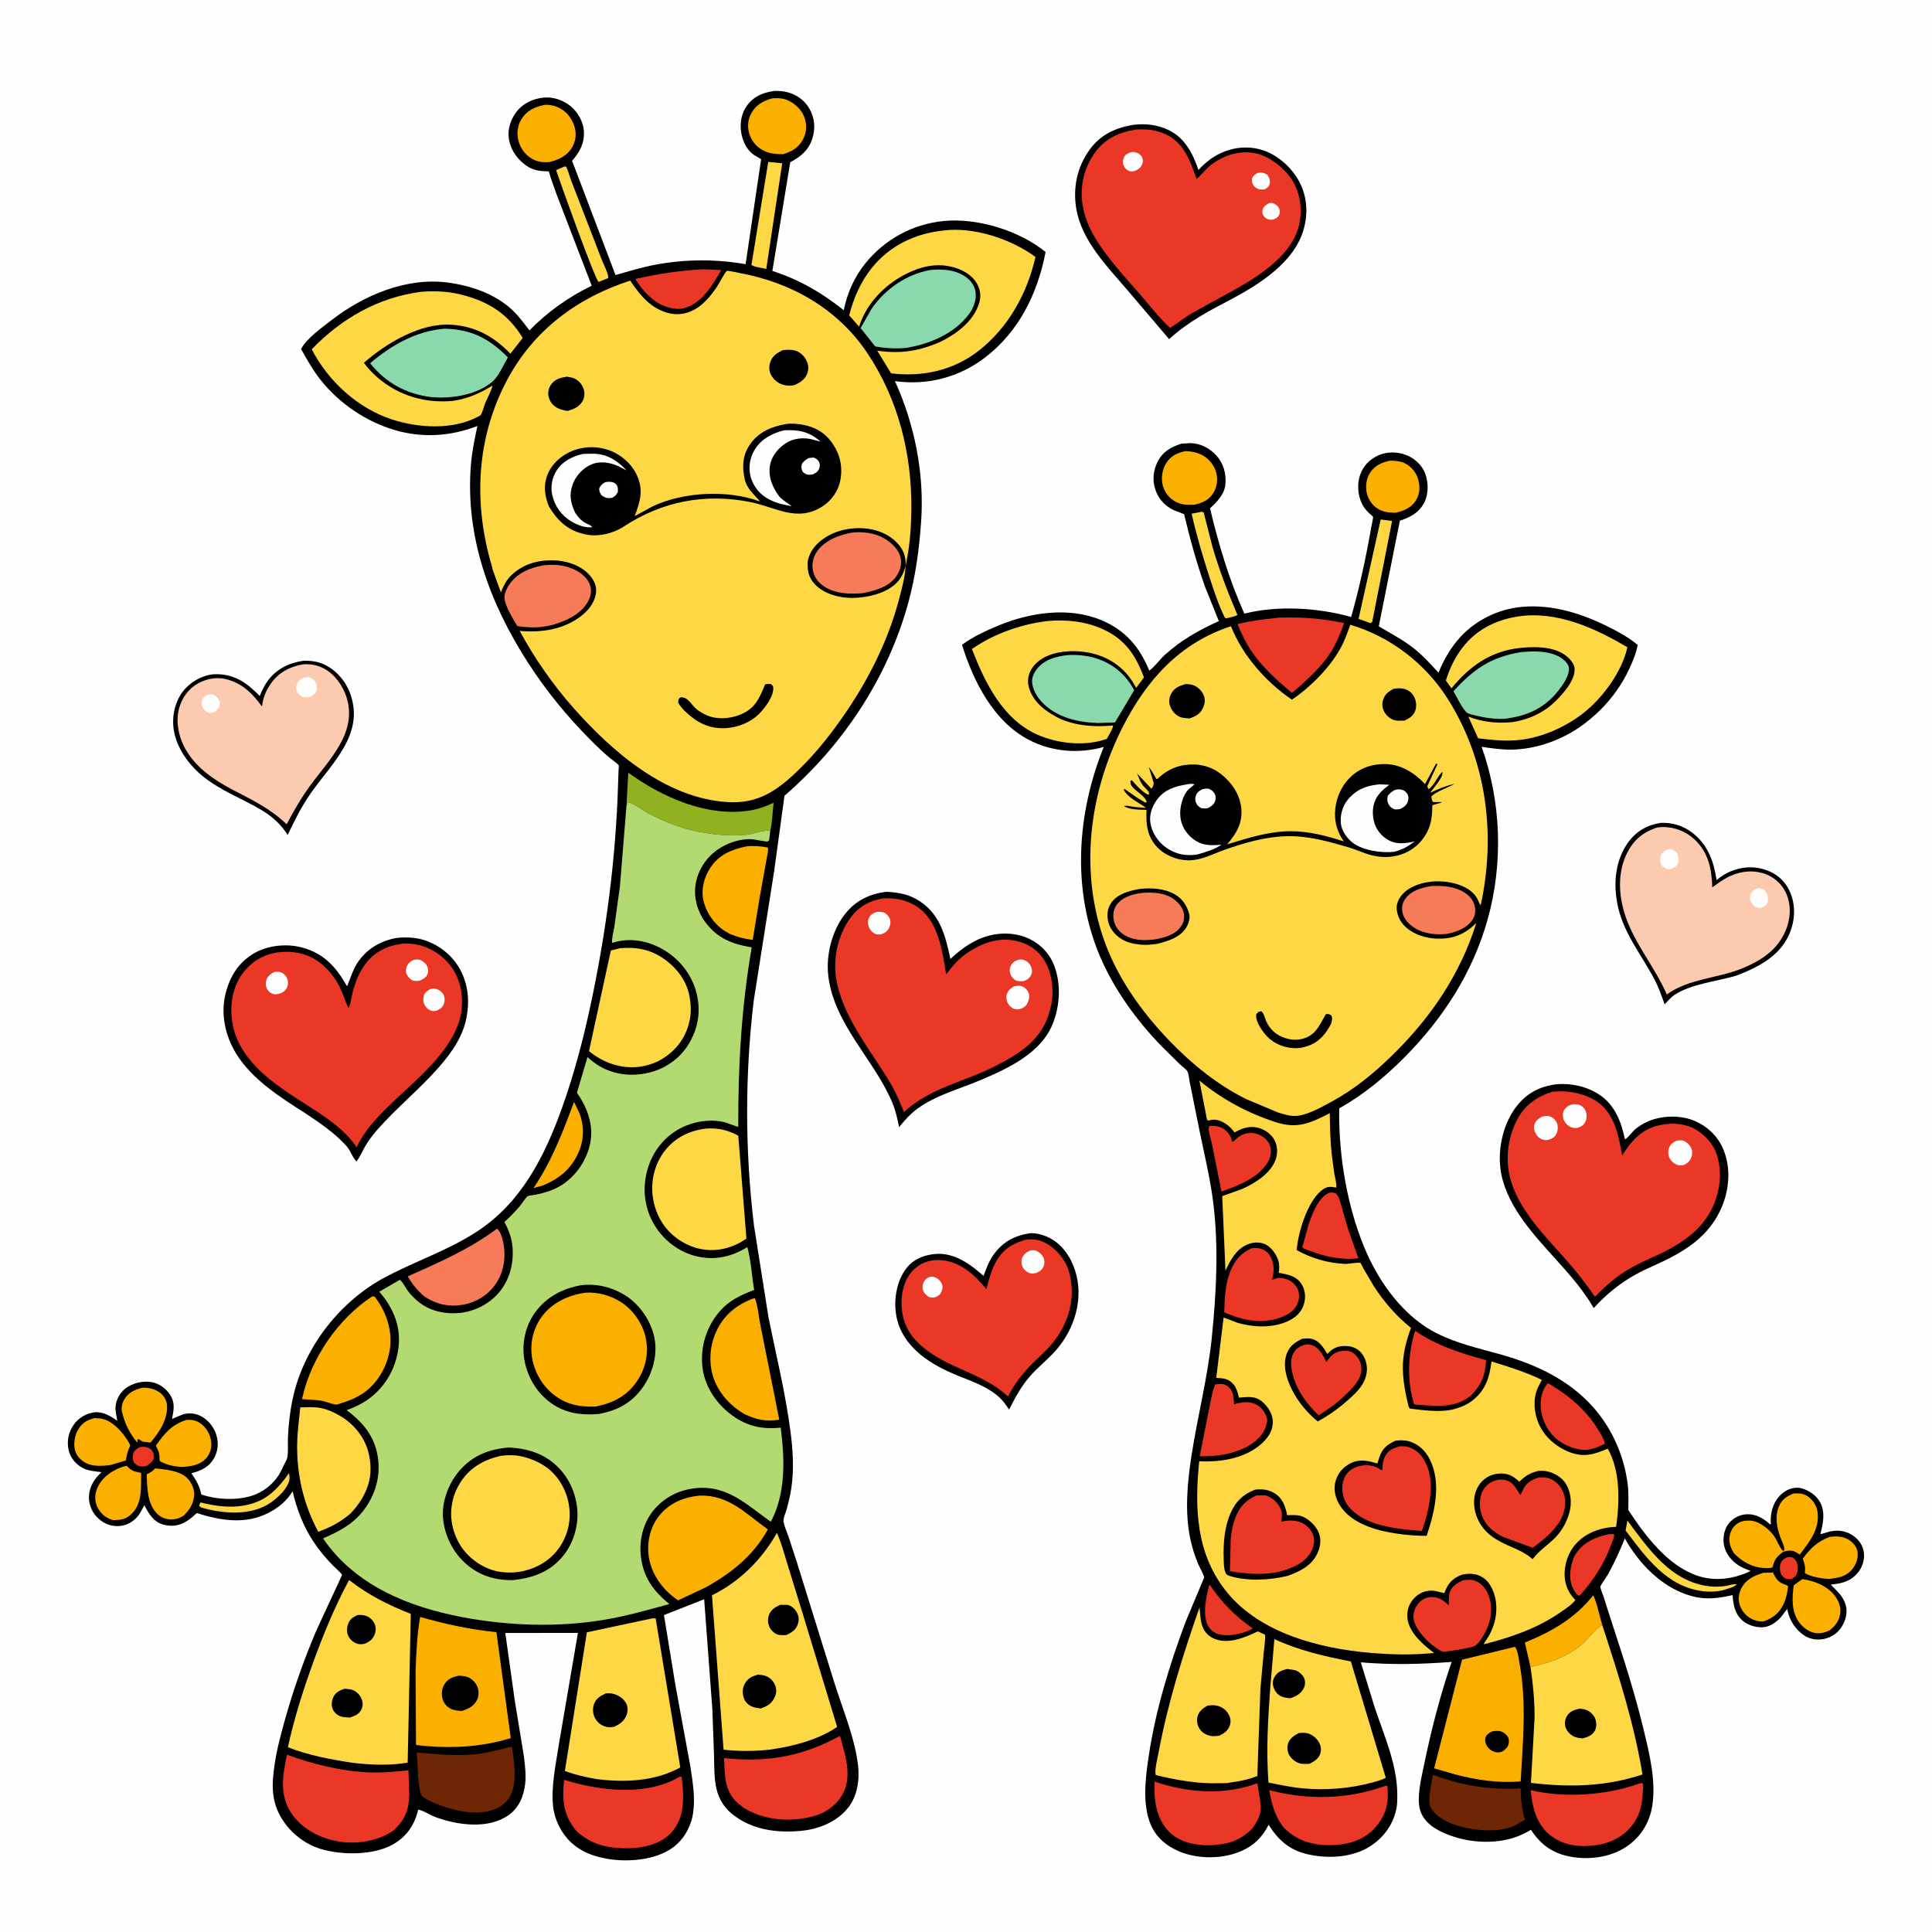 <svg version="1.1" xmlns="http://www.w3.org/2000/svg" style="display: block;" viewBox="0 0 2048 2048" width="1024" height="1024">
<path transform="translate(0,0)" fill="rgb(254,254,254)" d="M -0 -0 L 2048 0 L 2048 2048 L -0 2048 L -0 -0 z"/>
<path transform="translate(0,0)" fill="rgb(0,0,0)" d="M 322.13 700.372 C 329.81 700.342 336.799 701.154 343.844 704.467 C 356.7 710.513 366.664 722.374 371.4 735.671 C 386.649 778.489 351.719 809.088 329.429 840.822 C 319.511 854.944 312.397 869.645 304.917 885.102 C 292.327 865.073 275.025 857.023 254.735 846.644 C 239.195 838.785 222.777 830.57 210.001 818.535 C 195.331 804.715 183.611 786.015 183.514 765.186 C 183.453 752.118 188.033 738.553 197.206 729.111 C 205.24 720.84 217.276 714.734 228.91 714.674 C 248.946 714.57 261.87 724.04 275.291 737.739 C 277.758 731.949 280.366 726.281 284.167 721.227 C 293.567 708.725 306.971 702.42 322.13 700.372 z"/>
<path transform="translate(0,0)" fill="rgb(251,202,175)" d="M 321.063 704.24 C 328.839 703.724 336.035 704.835 343.024 708.446 C 354.691 714.474 363.399 726.699 367.314 739.024 C 379.191 776.416 349.211 804.909 329.145 832.301 C 319.475 845.502 311.433 859.32 303.852 873.794 C 286.574 857.041 266.491 847.508 245.374 836.566 C 226.486 826.435 208.61 814.264 197.414 795.462 C 189.748 782.589 185.77 765.52 189.863 750.812 C 193.009 739.51 199.821 729.949 210.206 724.304 C 219.672 719.159 230.88 717.209 241.328 720.357 L 243 720.892 C 258.054 725.582 268.321 735.965 277.295 748.444 L 277.9 748.112 C 278.751 739.704 282.007 732.083 286.765 725.125 C 295.061 712.995 306.853 706.767 321.063 704.24 z"/>
<path transform="translate(0,0)" fill="rgb(254,254,254)" d="M 219.219 736.5 L 222.748 736.024 C 225.668 735.791 227.839 737.188 229.901 739.135 C 231.81 740.937 233.075 743.331 232.97 746 C 232.802 750.316 230.344 752.004 227.5 754.823 L 222.5 755.866 C 219.727 755.047 218.144 754.26 216.235 752.021 C 214.227 749.665 213.5 747.115 213.783 744.082 C 214.131 740.343 216.487 738.611 219.219 736.5 z"/>
<path transform="translate(0,0)" fill="rgb(254,254,254)" d="M 321.054 718.5 L 326.5 717.967 C 329.673 718.202 332.64 720.309 334.36 722.94 C 335.947 725.366 336.415 728.313 335.783 731.121 C 334.961 734.771 332.062 736.591 329.149 738.5 C 326.236 739.325 323.952 739.154 321 738.891 C 319.243 737.851 317.346 736.775 316.117 735.101 C 314.242 732.547 313.469 729.302 314.322 726.204 C 315.383 722.354 317.881 720.516 321.054 718.5 z"/>
<path transform="translate(0,0)" fill="rgb(0,0,0)" d="M 1760.23 872.262 C 1772.64 871.857 1783.86 875.067 1793.77 882.62 C 1810.36 895.26 1816.62 912.933 1819.67 932.863 C 1824.16 929.17 1828.76 926.115 1834.13 923.85 C 1847.7 918.134 1862.09 917.777 1875.69 923.652 C 1886.38 928.274 1894 936.472 1898.22 947.287 C 1903.78 961.541 1902.55 977.211 1896.36 991.034 C 1886.04 1014.05 1862.71 1025.86 1840.36 1034.26 C 1819.63 1040.5 1793.54 1042.64 1775.3 1054.45 C 1771.31 1057.03 1767.84 1061.2 1764.58 1064.64 C 1761.25 1055.3 1758.09 1046.27 1753.41 1037.48 C 1739.19 1010.73 1719.85 987.824 1714.25 956.994 C 1710.28 935.21 1712.49 912.011 1725.5 893.565 C 1734.11 881.355 1745.55 874.705 1760.23 872.262 z"/>
<path transform="translate(0,0)" fill="rgb(251,202,175)" d="M 1756.54 877.167 L 1761.5 876.717 C 1774.2 876.273 1787.07 881.117 1796.34 889.873 C 1811.15 903.864 1814.47 921.025 1815.08 940.657 L 1823.18 934.863 C 1834.82 926.714 1849.41 921.828 1863.67 924.479 L 1865 924.751 C 1867.05 925.15 1869.03 925.543 1870.99 926.293 C 1881.04 930.144 1888.97 937.005 1893.38 946.95 C 1898.83 959.263 1898.23 973.103 1893.25 985.488 C 1884.86 1006.39 1868.21 1017.39 1848.19 1025.99 C 1821.76 1037.17 1790.44 1037.11 1766.86 1054.17 C 1754.27 1025.12 1733.02 1000.95 1722.94 970.869 C 1715.67 949.174 1714.4 924.367 1725.13 903.5 C 1732.08 889.991 1742.13 881.912 1756.54 877.167 z"/>
<path transform="translate(0,0)" fill="rgb(254,254,254)" d="M 1863.46 941.5 L 1863.74 941.499 C 1867.71 941.881 1869.47 942.114 1872 945.5 C 1873.99 948.166 1874.73 953.468 1873.7 956.692 C 1872.52 960.387 1869.27 961.351 1866.05 962.5 C 1861.63 961.867 1859.54 961.199 1856.81 957.25 C 1855.2 954.928 1854.43 951.49 1855.42 948.782 C 1856.91 944.663 1859.51 942.872 1863.46 941.5 z"/>
<path transform="translate(0,0)" fill="rgb(254,254,254)" d="M 1767.41 900.5 C 1768.75 900.123 1769.78 899.988 1771.19 900.264 C 1773.94 900.797 1776.39 902.506 1777.85 904.883 C 1779.4 907.379 1779.8 911.586 1778.91 914.375 C 1777.72 918.119 1774.95 919.913 1771.5 921.202 C 1769.47 921.511 1768.04 921.217 1766 920.942 C 1764.17 919.782 1762.45 918.726 1761.26 916.864 C 1759.68 914.395 1759.46 910.365 1760.33 907.607 C 1761.48 903.992 1764.31 902.204 1767.41 900.5 z"/>
<path transform="translate(0,0)" fill="rgb(0,0,0)" d="M 1091.57 1307.29 C 1098.65 1306.84 1105.93 1308.97 1112.24 1312.09 C 1125.8 1318.8 1135.02 1332.48 1139.58 1346.53 C 1149.19 1376.15 1139.31 1408.71 1119.19 1431.52 C 1110.36 1441.53 1099.53 1449.76 1090.91 1459.95 C 1082.03 1470.46 1075.89 1481.96 1069.71 1494.13 C 1066.78 1490 1063.88 1485.61 1060.22 1482.08 C 1048 1470.31 1031.17 1464.69 1015.75 1458.43 C 1001.95 1452.77 987.349 1445.61 975.833 1436.02 C 960.921 1423.6 950.995 1408.41 949.302 1388.71 C 947.941 1372.86 951.809 1354.48 962.537 1342.33 C 969.925 1333.96 981.599 1329.81 992.564 1329.17 C 1012.19 1328.02 1028.68 1340.18 1042.58 1352.51 C 1045.5 1344.63 1048.4 1336.61 1053.39 1329.77 C 1063.29 1316.22 1075.18 1310 1091.57 1307.29 z"/>
<path transform="translate(0,0)" fill="rgb(235,56,38)" d="M 1086.64 1314.25 C 1094.25 1313.31 1100.34 1313.57 1107.41 1317.14 C 1118.81 1322.89 1128.71 1334.2 1132.66 1346.44 C 1136.45 1358.18 1137.14 1371.77 1134.76 1383.89 C 1131.81 1398.91 1125.1 1412.34 1115.43 1424.13 C 1109.12 1431.83 1101.46 1438.28 1094.47 1445.33 C 1083.9 1456 1075.2 1466.89 1068.53 1480.39 C 1050.86 1464.08 1030.63 1456.96 1009.21 1446.96 C 995.326 1440.48 981.108 1432.03 970.611 1420.69 C 959.372 1408.55 954.959 1393.81 955.763 1377.36 C 956.357 1365.21 960.704 1352.55 970.119 1344.42 C 978.296 1337.36 988.387 1334.82 999 1335.9 C 1018.48 1337.87 1033.9 1352.05 1045.58 1366.54 C 1048.19 1356.76 1050.71 1346.9 1055.55 1337.92 C 1062.57 1324.89 1072.77 1318.43 1086.64 1314.25 z"/>
<path transform="translate(0,0)" fill="rgb(254,254,254)" d="M 985.719 1353.5 C 987.602 1353.18 988.923 1353.28 990.712 1353.9 C 994.333 1355.15 997.101 1357.72 998.5 1361.32 C 999.55 1364.03 998.99 1367.31 997.696 1369.82 C 996.008 1373.09 993.879 1374.24 990.5 1375.37 C 988.273 1375.69 986.668 1375.25 984.5 1374.81 C 982.307 1373.11 980.062 1371.44 978.878 1368.85 C 977.633 1366.13 977.688 1362.86 978.742 1360.09 C 980.075 1356.59 982.384 1354.87 985.719 1353.5 z"/>
<path transform="translate(0,0)" fill="rgb(254,254,254)" d="M 1092.38 1325.5 C 1094.21 1325.28 1095.85 1325.03 1097.64 1325.62 C 1101.27 1326.8 1104.64 1329.83 1106.19 1333.33 C 1107.42 1336.11 1107.4 1339.6 1106.26 1342.41 C 1104.71 1346.25 1101.78 1348.08 1098.08 1349.5 C 1095.81 1349.91 1093.93 1350.2 1091.66 1349.57 C 1088.5 1348.71 1085.48 1345.97 1084 1343.06 C 1082.77 1340.62 1082.33 1336.03 1083.53 1333.5 C 1085.53 1329.25 1088.13 1327.26 1092.38 1325.5 z"/>
<path transform="translate(0,0)" fill="rgb(0,0,0)" d="M 1201.54 132.296 C 1214.48 130.714 1227.62 132.266 1239.35 138.136 C 1256.39 146.663 1264.49 163.02 1270.43 180.159 C 1275.54 174.635 1281.18 169.595 1287.67 165.724 C 1302.26 157.006 1319.11 153.988 1335.62 158.329 C 1352.56 162.781 1368.21 176.239 1376.63 191.399 C 1385.73 207.79 1386.93 226.258 1381.64 244.079 C 1371.6 277.924 1335.95 300.684 1306.7 316.397 C 1282.35 329.151 1259.76 340.795 1239.33 359.516 L 1195.54 308.017 C 1173.85 282.652 1146.54 255.259 1140.87 221.074 C 1137.18 198.771 1141.83 176.739 1155.28 158.35 C 1166.81 142.588 1182.61 135.396 1201.54 132.296 z"/>
<path transform="translate(0,0)" fill="rgb(235,56,38)" d="M 1204.54 137.276 C 1215.35 136.778 1224.97 137.502 1235 142.04 C 1255.41 151.272 1261.39 170.43 1268.53 189.797 C 1274.68 184.204 1279.24 177.673 1286.24 172.903 C 1299.65 163.772 1315.56 159.061 1331.75 162.684 C 1346.17 165.908 1362.04 178.639 1369.79 191.005 C 1378.63 205.124 1380.87 223.436 1376.83 239.5 C 1369.14 270.087 1336.51 291.255 1310.94 305.895 L 1263.87 331.725 C 1255.65 336.593 1248.43 342.512 1240.45 347.547 C 1229.45 337.837 1219.81 325.147 1210.22 314.03 C 1192.7 293.714 1172.69 272.873 1159.36 249.505 C 1153.59 239.381 1149.49 228.667 1147.58 217.15 C 1144.34 197.522 1149.24 177.63 1160.84 161.568 C 1171.69 146.538 1186.78 140.071 1204.54 137.276 z"/>
<path transform="translate(0,0)" fill="rgb(254,254,254)" d="M 1345.01 215.5 C 1346.12 215.213 1346.22 215.119 1347.53 215.155 C 1350.45 215.237 1353.79 217.384 1355.27 219.848 C 1356.75 222.305 1357.14 224.803 1356.02 227.5 C 1354.82 230.37 1352.85 231.34 1350.24 232.5 C 1349.13 232.72 1348.15 232.968 1347 232.924 C 1344.22 232.82 1341.74 231.685 1340 229.5 C 1338.2 227.253 1337.71 224.443 1338.62 221.742 C 1339.68 218.589 1342.25 217 1345.01 215.5 z"/>
<path transform="translate(0,0)" fill="rgb(254,254,254)" d="M 1332.71 183.5 C 1337.51 182.434 1339.54 183.061 1343.6 185.403 C 1345.62 188.919 1346.67 190.735 1345.81 195 C 1345.21 197.99 1342.99 199.438 1340.5 200.757 C 1337.14 201.209 1333.62 200.833 1330.86 198.676 C 1327.51 196.066 1327.25 193.359 1326.98 189.5 C 1328.6 186.284 1329.64 185.378 1332.71 183.5 z"/>
<path transform="translate(0,0)" fill="rgb(254,254,254)" d="M 1198.33 161.5 C 1199.72 161.213 1199.9 161.109 1201.5 161.143 C 1205.22 161.223 1207.83 163.22 1210.33 165.712 C 1211.6 169.273 1212.01 170.872 1210.6 174.5 C 1209.31 177.848 1206.55 179.515 1203.5 181.032 C 1201.6 181.616 1199.78 181.97 1197.81 181.5 C 1194.99 180.831 1192.7 178.696 1191.5 176.116 C 1190.04 172.977 1190.03 169.845 1191.5 166.699 C 1192.9 163.696 1195.4 162.639 1198.33 161.5 z"/>
<path transform="translate(0,0)" fill="rgb(0,0,0)" d="M 1649.96 1149.34 C 1665.8 1148.01 1682.25 1151.68 1695.55 1160.52 C 1711.94 1171.41 1718.64 1189.31 1722.48 1207.69 C 1725.22 1206.87 1730.21 1199.75 1732.83 1197.51 C 1736.56 1194.33 1740.82 1191.61 1745.24 1189.5 C 1759.46 1182.69 1779.1 1181.74 1794 1187.27 C 1808.25 1192.57 1819.92 1203.01 1826.16 1216.91 C 1834.51 1235.49 1833.6 1257.54 1826.41 1276.36 C 1812.99 1311.48 1784.02 1327.92 1751.25 1342.5 C 1726.61 1353.18 1707.48 1366.83 1689.42 1386.59 C 1668.27 1349.98 1634.21 1323.31 1610.73 1288.19 C 1600.93 1273.52 1592.72 1256.6 1590.52 1238.91 C 1587.74 1216.6 1593.68 1190.77 1607.51 1172.87 C 1618.51 1158.63 1632.15 1151.66 1649.96 1149.34 z"/>
<path transform="translate(0,0)" fill="rgb(235,56,38)" d="M 1645.48 1157.24 C 1654.49 1156.41 1663.21 1156.81 1672 1158.92 C 1679.75 1160.78 1686.95 1163.57 1693.5 1168.17 C 1711.69 1180.94 1715.81 1204.33 1719.56 1224.69 C 1728.75 1210.56 1737.98 1199.08 1754.76 1193.9 C 1768.02 1189.8 1784.77 1190.03 1797 1196.99 C 1808.5 1203.53 1817.66 1214.52 1820.9 1227.47 L 1821.26 1229 C 1824.62 1242.66 1823.42 1257.22 1819.05 1270.5 C 1809.48 1299.56 1787.53 1315.26 1761.3 1328.43 C 1747.88 1334.5 1734.16 1340.32 1721.75 1348.33 C 1710.13 1355.82 1700.39 1364.79 1690.77 1374.62 C 1682.68 1363.22 1674.39 1351.97 1665.28 1341.37 C 1642.8 1315.22 1613.69 1287.91 1602.51 1254.57 C 1595.06 1232.35 1597.5 1207.86 1608.13 1187.07 C 1616.09 1171.49 1629.2 1162.55 1645.48 1157.24 z"/>
<path transform="translate(0,0)" fill="rgb(254,254,254)" d="M 1667.48 1170.5 C 1669.76 1170.49 1672.55 1170.53 1674.67 1171.41 C 1677.84 1172.74 1680.44 1175.94 1681.35 1179.21 C 1682.3 1182.63 1681.93 1186.93 1680.11 1190 C 1678.19 1193.22 1675.81 1194.44 1672.34 1195.5 C 1669.87 1195.96 1667.31 1195.73 1665 1194.69 C 1661.7 1193.2 1658.41 1189.77 1657.34 1186.29 C 1656.45 1183.39 1656.39 1179.66 1657.93 1176.97 C 1660.1 1173.14 1663.35 1171.46 1667.48 1170.5 z"/>
<path transform="translate(0,0)" fill="rgb(254,254,254)" d="M 1635.28 1183.5 C 1637.67 1183.11 1640.23 1182.59 1642.6 1183.29 C 1645.89 1184.26 1648.91 1187.05 1650.3 1190.17 C 1651.69 1193.3 1651.57 1198.34 1650.06 1201.44 C 1648.14 1205.38 1645.52 1206.91 1641.5 1208.25 C 1640.09 1208.51 1638.3 1208.67 1636.87 1208.39 C 1632.99 1207.65 1629.82 1205.17 1627.94 1201.7 C 1626.25 1198.59 1625.51 1195.02 1626.69 1191.6 C 1628.17 1187.34 1631.49 1185.45 1635.28 1183.5 z"/>
<path transform="translate(0,0)" fill="rgb(254,254,254)" d="M 1776.35 1209.5 C 1778.36 1208.91 1780.91 1208.6 1783 1208.88 C 1786.62 1209.36 1789.88 1212.45 1791.85 1215.4 C 1793.92 1218.5 1794.29 1221.86 1793.29 1225.41 C 1792 1230.01 1789.98 1232.1 1785.97 1234.5 C 1784.05 1235.24 1781.55 1235.52 1779.5 1235.22 C 1775.94 1234.69 1772.38 1231.74 1770.49 1228.71 C 1768.37 1225.3 1767.82 1221.23 1769.04 1217.4 C 1770.31 1213.4 1772.83 1211.5 1776.35 1209.5 z"/>
<path transform="translate(0,0)" fill="rgb(0,0,0)" d="M 939.917 945.355 C 952.736 945.994 963.639 948.006 974.568 955.056 C 996.802 969.398 1002.28 992.378 1007.49 1016.59 C 1015.91 1008.56 1024.7 1001.87 1035.16 996.713 C 1050.95 988.928 1070.25 987.182 1086.91 993.407 C 1099.58 998.138 1110.71 1008.16 1116.22 1020.53 C 1125.13 1040.53 1123.98 1065.19 1115.99 1085.21 C 1103.47 1116.57 1068.35 1132.68 1039.3 1144.98 C 1017.13 1154.41 992.309 1160.83 972.64 1175.15 C 964.911 1180.77 959.095 1187.48 953.046 1194.84 C 951.196 1185.44 949.327 1176.9 945.548 1168.05 C 926.28 1122.89 884.405 1085.84 878.097 1035.04 C 875.285 1012.4 881.886 986.215 896.276 968.295 C 907.416 954.421 922.417 947.213 939.917 945.355 z"/>
<path transform="translate(0,0)" fill="rgb(235,56,38)" d="M 936.202 952.336 C 949.036 951.531 961.637 953.956 972.354 961.305 C 995.202 976.975 998.578 1007.89 1003 1032.84 C 1010.33 1023.21 1017.06 1015.31 1027.34 1008.77 C 1042.87 998.91 1059.63 993.209 1078.12 997.587 C 1090.8 1000.59 1100.94 1007.75 1107.62 1018.92 C 1115.74 1032.52 1117.73 1053.13 1113.65 1068.26 L 1111.39 1076.27 C 1102.47 1103.43 1079.47 1117.79 1055.24 1129.94 C 1022.98 1146.72 985.565 1153.15 958.259 1178.79 C 954.208 1169.09 950.278 1159.28 945.005 1150.17 C 924.361 1114.5 893.568 1079.6 886.444 1037.82 C 882.771 1016.28 888.246 991.274 901.124 973.499 C 910.112 961.093 921.224 954.772 936.202 952.336 z"/>
<path transform="translate(0,0)" fill="rgb(254,254,254)" d="M 1078.99 1017.5 C 1081.23 1017.12 1082.95 1016.84 1085.14 1017.58 C 1088.72 1018.79 1091.46 1021.21 1092.95 1024.7 C 1094.1 1027.4 1094.38 1030.25 1093.23 1033.01 C 1091.66 1036.74 1089.08 1038.42 1085.5 1039.95 C 1083.07 1040.08 1080.1 1040.43 1077.78 1039.63 C 1074.96 1038.66 1072.47 1035.97 1071.37 1033.29 C 1070.05 1030.1 1069.99 1027.21 1071.38 1024.09 C 1073.04 1020.39 1075.39 1019.01 1078.99 1017.5 z"/>
<path transform="translate(0,0)" fill="rgb(254,254,254)" d="M 930.477 966.5 C 932.623 966.575 935.112 966.548 937.107 967.416 C 939.755 968.567 942.327 971.381 943.285 974.086 C 944.473 977.442 943.819 981.019 942.192 984.108 C 940.207 987.874 937.52 989.202 933.621 990.5 C 931.357 990.853 929.317 990.674 927.223 989.631 C 923.55 987.801 921.135 984.072 920.287 980.132 C 919.638 977.11 920.227 974.051 922.01 971.5 C 924.123 968.478 927.017 967.278 930.477 966.5 z"/>
<path transform="translate(0,0)" fill="rgb(254,254,254)" d="M 1074.96 1045.5 C 1077.01 1045.08 1079.53 1044.69 1081.6 1045.05 C 1084.95 1045.63 1087.94 1048.06 1089.59 1050.97 C 1091.43 1054.23 1091.36 1057.34 1090.19 1060.82 C 1088.62 1065.46 1086.82 1067.18 1082.5 1069.29 C 1081.07 1069.66 1079.5 1070.03 1078 1070 C 1074.46 1069.95 1071.63 1067.86 1069.5 1065.18 C 1067.13 1062.2 1066.22 1057.9 1067.21 1054.19 C 1068.31 1050.05 1071.5 1047.62 1074.96 1045.5 z"/>
<path transform="translate(0,0)" fill="rgb(0,0,0)" d="M 420.628 994.232 C 426.32 993.632 432.303 993.534 438 994.127 C 455.281 995.926 471.706 1005.66 482.248 1019.32 C 493.984 1034.52 497.967 1053.8 495.44 1072.66 L 495.178 1074.5 C 492.211 1096.79 479.717 1114.72 465.228 1131.3 C 444.714 1154.78 420.24 1174.35 399.763 1197.8 C 395.079 1203.16 390.742 1208.9 387.152 1215.06 C 383.967 1220.53 381.764 1226.02 377.992 1231.2 C 373.686 1227.29 371.746 1219.89 367.682 1215.3 C 355.07 1201.07 339.115 1190.45 323.444 1179.93 C 296.889 1163.07 267.078 1144.18 250.323 1116.89 C 238.762 1098.06 233.695 1074.89 239.131 1053.2 C 243.685 1035.02 252.867 1020.18 269.31 1010.54 C 283.832 1002.02 303.868 1000 320.076 1004.36 C 343.535 1010.66 356.343 1025.17 367.92 1045.53 C 371.923 1036.1 374.157 1027.02 380.348 1018.52 C 390.24 1004.95 404.309 997.046 420.628 994.232 z"/>
<path transform="translate(0,0)" fill="rgb(235,56,38)" d="M 426.605 1000.33 C 436.214 999.686 445.483 1001.29 454.248 1005.29 C 469.145 1012.08 480.594 1024.03 486.086 1039.59 C 489.973 1050.61 490.722 1062.72 488.734 1074.2 C 486.207 1088.8 478.933 1101.59 470.197 1113.33 C 453.363 1135.96 431.507 1153.34 411.512 1172.94 C 398.835 1185.37 386.29 1198.73 378.647 1214.96 L 378.057 1216.24 C 363.159 1192.91 332.07 1176.33 309.373 1161.08 C 287.584 1146.57 265.613 1129.91 253.503 1106.07 C 244.505 1088.37 242.555 1066.39 248.979 1047.5 C 253.761 1033.44 264.282 1021.08 277.683 1014.6 C 291.871 1007.74 310.054 1007.22 324.746 1012.55 C 340.177 1018.15 353.012 1031.81 360.132 1046.38 C 363.63 1053.54 366.006 1061.28 369.309 1068.57 C 371.794 1065.03 372.722 1056.05 373.896 1051.55 C 376.645 1041 381.062 1029.85 387.804 1021.19 C 397.734 1008.43 410.891 1002.4 426.605 1000.33 z"/>
<path transform="translate(0,0)" fill="rgb(254,254,254)" d="M 438.392 1017.5 C 440.699 1017.09 442.169 1016.82 444.507 1017.36 C 447.426 1018.04 451.015 1020.9 452.45 1023.52 C 453.836 1026.05 454.397 1029.84 453.253 1032.55 C 451.778 1036.05 448.759 1037.81 445.5 1039.34 C 443.239 1039.97 440.824 1040.11 438.5 1039.6 C 435.637 1038.98 432.857 1036.09 431.5 1033.61 C 429.974 1030.84 429.991 1027.92 430.996 1024.96 C 432.31 1021.1 434.939 1019.31 438.392 1017.5 z"/>
<path transform="translate(0,0)" fill="rgb(254,254,254)" d="M 456.13 1048.5 C 457.611 1048.17 457.812 1048.07 459.5 1048.03 C 463.377 1047.93 466.925 1049.99 469.252 1052.98 C 471.364 1055.7 471.741 1060.1 470.806 1063.36 C 469.672 1067.31 467.027 1069.37 463.5 1071.06 C 461.921 1071.53 460.567 1071.94 458.9 1071.74 C 455.334 1071.32 452.339 1068.94 450.489 1065.91 C 448.667 1062.94 448.324 1059.39 449.132 1056.05 C 450.061 1052.19 452.877 1050.34 456.13 1048.5 z"/>
<path transform="translate(0,0)" fill="rgb(254,254,254)" d="M 290.446 1030.5 C 292.497 1030.09 294.165 1029.87 296.24 1030.31 C 299.432 1030.98 301.976 1033 303.701 1035.74 C 305.334 1038.33 305.722 1042.71 304.696 1045.63 C 303.176 1049.94 300.52 1051.56 296.5 1053.31 C 294.408 1053.73 292.055 1054.37 289.93 1053.74 C 287.039 1052.89 284.823 1051.29 283.257 1048.68 C 281.638 1045.99 281.472 1041.89 282.391 1038.91 C 283.657 1034.81 286.824 1032.39 290.446 1030.5 z"/>
<path transform="translate(0,0)" fill="rgb(0,0,0)" d="M 1252.42 470.275 L 1262.23 469.737 C 1272.82 470.014 1282.54 475.24 1289.54 483.035 C 1296.99 491.335 1299.91 502.058 1299.04 513 C 1298.21 523.557 1290.23 532.166 1282.66 538.723 C 1291.81 577.291 1302.84 614.233 1319.08 650.485 C 1354.39 641.481 1397.46 644.225 1432.27 654.039 C 1441.3 622.331 1447.95 590.964 1453.67 558.504 C 1453.85 557.466 1455.79 548.362 1455.55 547.953 C 1454.95 546.912 1452.28 544.951 1451.3 544 C 1448.08 540.906 1445.62 537.835 1443.66 533.795 C 1439.24 524.703 1438.44 513.057 1441.75 503.463 C 1445.08 493.827 1451.78 486.941 1461 482.744 C 1470.13 478.587 1481.19 478.745 1490.5 482.307 C 1499.21 485.642 1507 492.588 1510.5 501.334 C 1514.24 510.683 1514.5 522.921 1510.11 532.053 C 1505.09 542.491 1495.93 548.027 1485.32 551.432 L 1483.94 551.865 L 1461.57 663.94 C 1474.02 671.361 1487.07 678.139 1498.53 687.126 C 1508.02 694.574 1516.72 704.174 1524.87 713.052 C 1529.85 700.776 1536.32 689.222 1544.78 678.991 C 1561.72 658.494 1587.4 645.508 1613.88 643.253 C 1645.57 640.553 1676.52 650.252 1704.55 664.264 C 1715.46 669.72 1726.57 675.665 1735.9 683.608 L 1735.75 684.788 C 1734.54 692.104 1731.21 699.807 1728.21 706.553 C 1717.15 731.378 1700.15 751.857 1678.36 768.045 C 1657.03 783.89 1629.19 794.219 1602.5 794.62 C 1591.84 794.78 1581.11 793.206 1570.59 791.649 C 1591.4 850.081 1593.62 914.799 1576.99 974.5 C 1561.34 1030.69 1529.73 1079.65 1488.83 1120.8 C 1467.87 1141.89 1445.63 1160.23 1419.67 1174.94 L 1419.56 1179 C 1419.38 1226.69 1427.91 1277.8 1446.07 1321.94 C 1461.34 1359.05 1487.89 1396.36 1524.79 1414.26 C 1544.77 1423.96 1566.69 1429.14 1588 1435 C 1623.56 1444.77 1657.21 1459.42 1683.55 1486.02 C 1706.83 1509.53 1721.57 1541.25 1725.49 1574.02 C 1726.54 1582.8 1726.16 1591.93 1726.11 1600.77 C 1743.8 1627.61 1767.47 1659.39 1799 1670.24 C 1817.9 1676.74 1838.05 1673.86 1855.74 1665.29 C 1850.58 1663.31 1845.49 1661.33 1841 1658.01 C 1833.55 1652.51 1827.9 1644.43 1827.08 1635 C 1826.48 1628.02 1828.22 1620.11 1832.81 1614.66 C 1837.75 1608.8 1844.47 1605.41 1852.14 1605.16 C 1860.86 1604.86 1869.04 1609.25 1875.3 1614.95 L 1876.26 1615.84 L 1877.18 1615.5 C 1876.91 1611.22 1877.04 1607.17 1877.88 1602.95 C 1879.68 1594.02 1884.54 1585.68 1892.42 1580.77 C 1897.22 1577.78 1903.62 1576.17 1909.19 1577.56 C 1917.2 1579.57 1925.01 1584.8 1929.13 1592.02 C 1935.23 1602.69 1932.6 1614.96 1929.67 1626.1 C 1931.77 1625.91 1930.89 1626.1 1932.94 1625.46 C 1935.94 1624.54 1938.91 1623.51 1942.03 1623.02 C 1950.39 1621.73 1958.29 1623.32 1965.1 1628.41 C 1971.23 1632.98 1975.07 1638.89 1975.86 1646.54 C 1976.62 1653.8 1973.94 1661.74 1969.26 1667.29 C 1961.36 1676.68 1952.3 1678.49 1940.76 1679.73 C 1947.84 1687.59 1953.64 1691.09 1956.69 1702.1 C 1958.65 1709.15 1956.48 1717.43 1952.84 1723.56 C 1948.49 1730.9 1941.54 1735.74 1933.22 1737.42 C 1926.32 1738.81 1918.15 1737.56 1912.29 1733.53 C 1903.31 1727.35 1896.81 1717.5 1894.77 1706.82 L 1894.55 1705.58 C 1892.77 1707.53 1891.37 1709.68 1889.81 1711.8 C 1885.26 1717.98 1877.68 1723.96 1869.84 1724.86 C 1863.01 1725.65 1853.56 1723.17 1848.15 1718.75 C 1839.05 1711.32 1837.41 1701.78 1836.59 1690.84 C 1816.63 1695.63 1801.19 1696.13 1781.94 1687.97 C 1758.1 1677.87 1739.14 1658.03 1725.67 1636.47 L 1722.41 1630.74 C 1717.1 1643.93 1711.45 1656.39 1704.56 1668.87 C 1703.6 1670.62 1696.41 1680.87 1696.45 1681.93 C 1696.55 1684.56 1698.87 1689.48 1699.72 1692.16 L 1709.54 1722.82 C 1721.62 1759.55 1733.39 1796.31 1742.44 1833.94 C 1748.56 1859.39 1755.7 1888.22 1751.42 1914.55 C 1748.52 1932.38 1739.26 1947.19 1724.38 1957.38 C 1707.53 1968.92 1684.03 1971.95 1664.25 1968.06 C 1645.48 1964.37 1633.38 1955.52 1622.89 1939.69 L 1616.04 1943.43 C 1593.33 1954.94 1563.87 1954.59 1540.06 1946.67 C 1527.5 1942.48 1512.86 1935.52 1506.95 1922.88 C 1504.38 1917.39 1503.79 1911.48 1504 1905.5 C 1504.44 1892.64 1507.74 1879.72 1510.34 1867.17 C 1517.67 1831.76 1527.05 1795.92 1538.78 1761.7 C 1506.57 1764.19 1474.73 1764.91 1442.51 1762.14 L 1457.15 1809.67 C 1466.69 1838.25 1480.25 1868.61 1481.1 1899.05 C 1481.29 1906.08 1481.42 1913.46 1479.57 1920.29 L 1479.08 1922 C 1475 1936.59 1465.22 1948.95 1452.5 1957.1 C 1433.5 1969.27 1407.42 1970.57 1385.89 1965.55 C 1366.93 1961.12 1355 1950.56 1344.8 1934.38 C 1337.97 1947.62 1329.31 1956.35 1315.58 1962.31 C 1296.16 1970.73 1270.55 1970.89 1251 1962.98 C 1236.93 1957.29 1225.51 1947.92 1219.63 1933.67 C 1210.87 1912.4 1214.16 1885.45 1217.42 1863.29 C 1224.74 1813.51 1239.47 1765.23 1257.19 1718.23 L 1276.54 1672.04 C 1274.96 1666.98 1271.94 1662.19 1269.87 1657.29 C 1266.42 1649.15 1263.74 1640.37 1261.87 1631.74 C 1255.67 1602.98 1258.65 1571.53 1263.08 1542.75 C 1269.47 1501.27 1280.17 1460.39 1284.49 1418.6 C 1289.36 1371.43 1291.99 1320.93 1285.96 1273.82 C 1282.72 1248.54 1276.62 1223.46 1271.52 1198.5 L 1261.21 1147.4 C 1260.55 1144.35 1260.02 1137.8 1258.59 1135.49 C 1257.23 1133.28 1252.9 1130.28 1250.93 1128.43 L 1231.57 1109.27 C 1204.92 1081.98 1180.63 1048.38 1165.77 1013.15 C 1135.99 942.491 1141.68 861.85 1170.06 791.79 C 1143.7 799.202 1115.04 797.059 1090.61 784.275 C 1053.05 764.622 1031.96 722.487 1019.75 683.548 C 1030.87 675.157 1045.44 668.491 1058.31 663.128 C 1091.73 649.201 1133.27 642.999 1167.58 657.426 C 1192.96 668.096 1208.02 685.867 1218.3 710.893 C 1224.16 706.765 1229.38 699.068 1234.93 694.062 C 1252.34 678.354 1270.83 667.981 1292.05 658.384 L 1277.77 623.072 C 1268.69 597.601 1261.45 571.317 1255.18 545.031 L 1244.25 540.808 C 1235.03 536.502 1228.03 528.805 1224.76 519.156 C 1221.45 509.353 1222.38 498.783 1227.06 489.593 C 1232.65 478.617 1241.19 473.866 1252.42 470.275 z"/>
<path transform="translate(0,0)" fill="rgb(235,56,38)" d="M 1895.28 1650.5 C 1896.61 1650.41 1898.22 1650.48 1899.5 1650.84 C 1901.39 1651.37 1903.2 1653.36 1904.12 1655.05 C 1905.97 1658.42 1906.27 1664.42 1904.86 1668 C 1903.61 1671.18 1901.47 1672.64 1898.5 1674.02 L 1893.27 1673.65 C 1891.63 1672.61 1889.88 1671.5 1888.77 1669.88 C 1886.75 1666.96 1886.21 1661.14 1887.36 1657.8 C 1888.81 1653.56 1891.33 1652.17 1895.28 1650.5 z"/>
<path transform="translate(0,0)" fill="rgb(254,215,68)" d="M 1725.14 1611.86 C 1747.67 1642.1 1771.25 1676.86 1812.19 1681.56 C 1817.65 1682.18 1823.21 1682.02 1828.65 1681.32 C 1832.44 1680.84 1837.64 1678.63 1841.21 1679.5 L 1837.5 1682.08 L 1828 1685.26 C 1820.64 1687.4 1812.1 1687.63 1804.5 1686.64 C 1766.5 1681.7 1744.52 1650.52 1723.19 1622.36 L 1725.14 1611.86 z"/>
<path transform="translate(0,0)" fill="rgb(235,56,38)" d="M 1282.13 1679.63 C 1294.93 1698.62 1309.2 1713.15 1327.98 1726.27 L 1322.34 1729.09 C 1313.46 1732.24 1303.41 1734.5 1293.97 1732.82 C 1288.6 1731.86 1283.9 1728.9 1281.05 1724.18 C 1274.07 1712.65 1278.59 1691.68 1282.13 1679.63 z"/>
<path transform="translate(0,0)" fill="rgb(254,215,68)" d="M 1463.62 550.655 L 1475.69 552.256 L 1454.56 659.5 L 1452.52 660.5 L 1440.13 655.987 L 1463.62 550.655 z"/>
<path transform="translate(0,0)" fill="rgb(254,215,68)" d="M 1273.83 542.5 L 1275.9 543.047 L 1285.37 580.014 C 1292.49 604.473 1301.73 628.396 1311.72 651.81 C 1309.13 653.605 1304.59 654.233 1301.5 655.087 C 1299.79 655.674 1300.78 655.557 1298.5 654.972 C 1291.5 640.97 1286.46 625.263 1281.65 610.393 C 1274.59 588.579 1268.24 566.876 1263.17 544.507 L 1273.83 542.5 z"/>
<path transform="translate(0,0)" fill="rgb(235,56,38)" d="M 1705.78 1626.25 C 1707.47 1626.05 1709.13 1626.19 1710.83 1626.25 L 1711.01 1627.11 C 1711.24 1630.3 1708.65 1635.41 1707.5 1638.43 C 1699.47 1659.43 1689.23 1674.82 1674.52 1691.5 L 1672.5 1691.02 C 1669.22 1687.85 1666.63 1682.96 1665.5 1678.57 C 1663.03 1668.97 1665.24 1655.19 1670.54 1646.98 C 1678.61 1634.48 1691.89 1629.21 1705.78 1626.25 z"/>
<path transform="translate(0,0)" fill="rgb(251,176,0)" d="M 1869.52 1667.22 L 1879.5 1666.94 L 1880.72 1669.66 C 1883.02 1674.24 1886.42 1677.83 1891.39 1679.4 C 1893.04 1679.92 1894.1 1680.27 1895.5 1681.38 C 1894.91 1687.34 1893.37 1694.56 1890.84 1700 C 1886.14 1710.12 1879.84 1714.79 1869.73 1718.7 C 1865.25 1719.13 1861.79 1718.33 1857.68 1716.5 C 1851.61 1713.81 1846.66 1708.27 1844.41 1702.04 C 1842.19 1695.87 1842.97 1689.27 1845.99 1683.5 C 1850.87 1674.18 1859.87 1669.95 1869.52 1667.22 z"/>
<path transform="translate(0,0)" fill="rgb(251,176,0)" d="M 1939.41 1629.18 C 1946.08 1628.33 1952.9 1628.31 1958.89 1631.72 C 1963.58 1634.39 1967.96 1639.03 1968.96 1644.5 C 1970.18 1651.11 1967.65 1658.21 1963.5 1663.34 C 1957.13 1671.21 1948.7 1672.61 1939.24 1673.69 C 1932.16 1673.67 1918.85 1671.46 1913.19 1667.44 C 1913.93 1662.13 1913.29 1658.53 1911.41 1653.48 L 1910.96 1652.29 C 1919.12 1641.24 1926.4 1634.13 1939.41 1629.18 z"/>
<path transform="translate(0,0)" fill="rgb(251,176,0)" d="M 1910.52 1673.93 C 1922.68 1675.7 1935.16 1680.3 1943.47 1689.7 C 1948.08 1694.93 1951.53 1702.22 1950.8 1709.36 C 1949.93 1717.82 1945.88 1723.11 1939.42 1728.31 C 1934.89 1730.35 1931.03 1731.54 1926 1731.25 C 1918.92 1730.83 1912.04 1725.98 1907.78 1720.59 C 1898.73 1709.09 1899.66 1694.13 1901.42 1680.49 L 1910.52 1673.93 z"/>
<path transform="translate(0,0)" fill="rgb(251,176,0)" d="M 1473.66 488.297 C 1479.26 488.394 1485.17 488.788 1490.16 491.586 C 1496.77 495.292 1501.6 501.48 1503.5 508.8 C 1505.48 516.404 1505.13 523.527 1500.99 530.314 C 1496.07 538.4 1488.49 541.252 1479.83 543.502 C 1473.15 543.413 1467.4 543.134 1461.43 539.836 C 1455.37 536.49 1450.75 530.19 1449.06 523.5 C 1447.15 515.947 1448.19 507.12 1452.64 500.621 C 1457.7 493.233 1465.2 490.002 1473.66 488.297 z"/>
<path transform="translate(0,0)" fill="rgb(251,176,0)" d="M 1622.43 1767.15 L 1616.39 1741.2 C 1645.12 1729.45 1669.27 1715.62 1688.94 1691.08 C 1693.25 1700.36 1695.42 1712.77 1698.51 1722.77 C 1689.89 1726.99 1683.57 1737.69 1675.99 1743.86 C 1659.34 1757.42 1642.69 1762.15 1622.43 1767.15 z"/>
<path transform="translate(0,0)" fill="rgb(235,56,38)" d="M 1408.51 1264.5 C 1411.64 1263.95 1413 1263.94 1416 1265 C 1419.35 1268.22 1420.27 1272.75 1421.56 1277.08 L 1429.52 1304.46 L 1439.94 1333.71 C 1430.51 1335.05 1422.52 1334.36 1413.17 1332.89 C 1404.94 1331.65 1396.54 1328.88 1388.73 1326.02 C 1386.03 1325.02 1382.61 1324.24 1380.51 1322.24 L 1387.01 1298.5 C 1390.93 1286.92 1396.95 1270.16 1408.51 1264.5 z"/>
<path transform="translate(0,0)" fill="rgb(251,176,0)" d="M 1256.65 478.227 C 1263.56 478.503 1269.41 479.5 1275.5 483.032 C 1282.21 486.921 1287.22 493.639 1289.27 501.089 C 1291.32 508.521 1290.05 516.702 1285.83 523.16 C 1281 530.542 1274.41 533.011 1266.32 534.999 C 1258.97 535.158 1252.68 535.479 1246.02 531.759 C 1239.52 528.126 1234.61 522.168 1232.66 514.918 C 1230.58 507.155 1231.89 497.831 1236.17 491 C 1241.13 483.093 1247.86 480.091 1256.65 478.227 z"/>
<path transform="translate(0,0)" fill="rgb(235,56,38)" d="M 1640.38 1466.5 C 1641.83 1466.67 1641.36 1466.46 1642.57 1467.18 C 1662.9 1479.25 1680.48 1493.97 1693.23 1514.1 C 1696.28 1518.92 1699.98 1524.85 1701.36 1530.41 L 1692.5 1534.35 C 1689.3 1535.34 1685.83 1536.51 1682.5 1536.85 C 1672.17 1537.9 1659.29 1532.57 1651.3 1526.4 C 1641.34 1518.69 1635.03 1506.64 1633.48 1494.25 C 1632.24 1484.38 1634.12 1474.35 1640.38 1466.5 z"/>
<path transform="translate(0,0)" fill="rgb(235,56,38)" d="M 1282.17 1193.5 C 1287.39 1193.12 1292.73 1193.84 1297.16 1196.8 C 1301.24 1199.53 1304.77 1203.75 1305.6 1208.64 L 1305.72 1209.5 L 1307.08 1210.35 C 1311.88 1205.51 1316.68 1201.8 1323.67 1201.1 C 1330.25 1200.45 1336.11 1202.57 1341.04 1206.91 C 1345.09 1210.48 1347.05 1214.83 1347.16 1220.2 C 1347.36 1229.68 1341.48 1235.93 1335.36 1242.3 C 1323.61 1252.68 1309.35 1257.9 1294.84 1263.13 L 1284.63 1212.11 C 1283.76 1207.95 1280.94 1199.87 1281.25 1196.02 C 1281.32 1195.12 1281.86 1194.34 1282.17 1193.5 z"/>
<path transform="translate(0,0)" fill="rgb(247,122,89)" d="M 1517.01 939.28 C 1527.77 938.83 1537.87 939.15 1547.93 943.674 C 1554.18 946.485 1560.46 951.542 1562.6 958.323 C 1564.35 963.856 1564.46 969.15 1561.4 974.186 C 1555.59 983.755 1544.66 987.582 1534.34 989.891 C 1522.72 991.192 1509.94 990.141 1499.79 983.838 C 1493.64 980.015 1488.14 974.344 1486.64 967.038 C 1485.61 962.005 1486.65 957.116 1489.59 952.9 C 1495.86 943.889 1506.84 941.087 1517.01 939.28 z"/>
<path transform="translate(0,0)" fill="rgb(235,56,38)" d="M 1288.2 1467.5 C 1294.22 1466.94 1297.59 1466.09 1302.48 1470.43 C 1307.97 1475.31 1307.5 1481.81 1308.18 1488.66 C 1311.82 1487.55 1315.68 1486.59 1319.5 1486.43 C 1325.89 1486.16 1331.64 1487.74 1336.36 1492.15 C 1339.52 1495.1 1343.81 1502.02 1343.27 1506.5 L 1342.86 1508.04 L 1342.09 1511.12 C 1338.94 1522.44 1330.11 1528.78 1320.45 1534.38 C 1304.07 1541.86 1289.72 1544.09 1271.74 1543.71 L 1282.75 1488.09 C 1284.31 1481.31 1285.32 1473.83 1288.2 1467.5 z"/>
<path transform="translate(0,0)" fill="rgb(251,176,0)" d="M 1901.24 1583.17 C 1906.99 1582.84 1911.59 1582.89 1916.5 1586.37 C 1922 1590.27 1925.87 1596.31 1926.71 1603.02 C 1929.01 1621.42 1917.97 1634.36 1907.77 1648 L 1905.41 1646.36 C 1899.79 1642.67 1896.48 1643.55 1890.24 1644.88 C 1883.17 1650.52 1881.24 1652.45 1878.91 1661.5 C 1876.3 1662.41 1874.12 1662.29 1871.42 1662.22 C 1858.08 1661.83 1847.14 1655.95 1838.03 1646.45 C 1835.28 1642.11 1833.4 1637.74 1833.23 1632.5 C 1833.03 1626.65 1835.16 1620.76 1839.5 1616.77 C 1844.19 1612.47 1849.77 1611.56 1855.93 1611.97 C 1865.5 1612.61 1876.92 1621.99 1881.75 1630.1 C 1884.53 1634.75 1886.35 1640.06 1890 1644.12 C 1892.2 1643.18 1891.62 1643.02 1891.29 1640.8 C 1890.73 1637.06 1888.58 1633.21 1887.29 1629.63 C 1883.33 1618.7 1881.05 1607.07 1886.09 1596 C 1889.27 1589.02 1894.49 1585.94 1901.24 1583.17 z"/>
<path transform="translate(0,0)" fill="rgb(111,38,5)" d="M 1519.15 1881.43 C 1550.58 1892.88 1578.57 1897.71 1611.98 1895.73 C 1612.02 1907.06 1613.3 1918.02 1616.5 1928.88 L 1606.43 1934.88 C 1591.78 1941.8 1571.95 1941.12 1556.38 1938.04 C 1542.53 1935.31 1524.76 1929.42 1516.91 1916.81 C 1512.6 1909.89 1517.55 1889.29 1519.15 1881.43 z"/>
<path transform="translate(0,0)" fill="rgb(235,56,38)" d="M 1327.19 1323.06 C 1330.53 1322.92 1333.77 1322.8 1337 1323.83 C 1341.28 1325.19 1345.14 1328.77 1347.12 1332.74 C 1350.59 1339.67 1350.86 1348.25 1348.59 1355.6 L 1348.3 1356.5 L 1350 1356.19 L 1351.7 1355.48 C 1356.17 1353.74 1361.81 1354.91 1366 1356.9 C 1370.52 1359.04 1374.73 1363.33 1376.23 1368.17 C 1377.88 1373.49 1376.97 1379.32 1374.25 1384.11 C 1369.27 1392.85 1359.86 1396.06 1350.77 1398.7 C 1331.57 1402.55 1315.26 1398.89 1297.75 1391.06 C 1298.05 1376.51 1298.88 1360.86 1304.38 1347.22 C 1309.02 1335.73 1315.8 1327.98 1327.19 1323.06 z"/>
<path transform="translate(0,0)" fill="rgb(235,56,38)" d="M 1550.95 1675.14 C 1554.67 1674.73 1559.95 1674.12 1563.51 1675.52 C 1570.11 1678.12 1575.04 1683.82 1577.62 1690.31 C 1582.36 1702.2 1581.27 1715.81 1575.85 1727.25 C 1573.58 1732.02 1567.4 1743.65 1562.38 1745.19 C 1554.8 1747.51 1546.33 1748.78 1538.5 1749.87 C 1536.14 1750.2 1531.8 1751.15 1529.5 1750.77 C 1528.13 1750.54 1525.78 1748.96 1524.44 1748.31 L 1517.97 1743.58 C 1509.69 1736.91 1498.91 1725 1498.26 1714 C 1497.98 1709.14 1500.52 1703.08 1503.71 1699.5 C 1507.27 1695.5 1511.69 1693.23 1517.07 1692.97 C 1525.17 1692.57 1530.12 1696.51 1535.77 1701.66 C 1535.82 1696.98 1535.46 1691.42 1537.15 1687 C 1539.47 1680.94 1545.41 1677.72 1550.95 1675.14 z"/>
<path transform="translate(0,0)" fill="rgb(235,56,38)" d="M 1500.09 1410.69 C 1523.06 1426.51 1548.71 1434.6 1575.31 1441.84 C 1574.33 1458.4 1570.48 1468.08 1558.71 1479.76 C 1541.34 1493.66 1519.68 1490.25 1499.09 1488.78 C 1491.2 1463.89 1492.29 1435.41 1500.09 1410.69 z"/>
<path transform="translate(0,0)" fill="rgb(235,56,38)" d="M 1467.23 1893.5 C 1469.6 1892.8 1468.47 1892.81 1470.63 1893.29 L 1471.09 1898.85 C 1471.77 1914.64 1467.49 1927.03 1456.59 1938.55 C 1444.54 1951.3 1427.35 1955.82 1410.3 1955.94 C 1390.9 1956.09 1375.06 1951.34 1361.03 1937.58 C 1351.45 1925.63 1348.1 1912.36 1345.4 1897.61 C 1385.73 1908.2 1427.88 1907.61 1467.23 1893.5 z"/>
<path transform="translate(0,0)" fill="rgb(235,56,38)" d="M 1350.01 655.409 C 1355.99 654.247 1363.78 654.6 1369.93 654.607 C 1388.7 654.628 1406.49 656.682 1424.88 660.508 C 1421.08 670.671 1417.2 680.737 1411.51 690.031 C 1402.92 704.082 1391.14 715.324 1379.09 726.337 L 1369.55 734.481 C 1353.45 720.975 1337.88 707.196 1326.12 689.56 C 1320.21 680.706 1315.92 671.317 1311.74 661.557 C 1324.58 658.39 1336.87 656.705 1350.01 655.409 z"/>
<path transform="translate(0,0)" fill="rgb(235,56,38)" d="M 1737.93 1890.5 L 1741.01 1890.06 L 1741.67 1891.5 C 1742.21 1893.69 1741.52 1897.31 1741.41 1899.69 C 1740.71 1914.83 1737.5 1927.55 1726.75 1938.87 C 1714.48 1951.78 1697.92 1956.53 1680.47 1956.85 C 1664.14 1957.16 1650.71 1952.8 1638.81 1941.47 C 1627.26 1928.52 1624.14 1914.28 1622.65 1897.59 C 1658.08 1906.34 1703.85 1903.02 1737.93 1890.5 z"/>
<path transform="translate(0,0)" fill="rgb(235,56,38)" d="M 1223.83 1888.57 C 1258.87 1900.49 1297.87 1903.26 1332.93 1890.32 C 1333.94 1899.48 1337.66 1912.94 1335.8 1921.74 C 1334.48 1927.96 1331.08 1933.23 1327.46 1938.32 C 1318.09 1947.52 1309.63 1952.32 1296.43 1954.68 C 1279.9 1957.64 1258.28 1956.28 1244.46 1946.11 C 1232.51 1937.32 1226.78 1924.4 1224.68 1910 C 1223.63 1902.8 1223.73 1895.83 1223.83 1888.57 z"/>
<path transform="translate(0,0)" fill="rgb(138,217,172)" d="M 1132.59 694.374 C 1142.22 693.905 1152.61 694.909 1161.82 697.801 C 1179.58 703.38 1193.62 715.182 1202.29 731.642 L 1181.93 765.827 L 1164.14 766.397 C 1146.65 765.962 1128.1 762.341 1113.48 752.081 C 1104.31 745.645 1095.9 735.911 1094.21 724.511 C 1093.4 719.082 1095.56 713.847 1098.83 709.605 C 1107.19 698.764 1119.68 695.717 1132.59 694.374 z"/>
<path transform="translate(0,0)" fill="rgb(138,217,172)" d="M 1612.24 691.319 C 1626.14 689.931 1644.18 689.603 1655.97 698.165 C 1659.28 700.567 1662.85 704.143 1663.14 708.47 C 1663.67 716.13 1656.59 726.239 1652.08 731.958 C 1636.9 751.215 1618.15 759.24 1594.35 762.003 C 1584.12 762.255 1574.6 761.082 1564.66 758.576 C 1562.34 757.993 1556.48 756.807 1554.82 755.304 C 1549.64 750.626 1544.44 738.991 1540.69 732.749 C 1561.94 709.447 1580.41 696.415 1612.24 691.319 z"/>
<path transform="translate(0,0)" fill="rgb(254,215,68)" d="M 1109.69 658.379 C 1129.61 656.479 1150.65 658.554 1169 666.91 C 1192.62 677.668 1203.84 694.467 1212.64 718.091 L 1204.4 729.164 L 1203.87 728.217 L 1202.98 726.649 C 1197.13 716.204 1189.65 708.119 1179.55 701.657 C 1162.51 690.765 1138.62 687.715 1119.13 692.369 C 1108.75 694.848 1098.51 700.388 1093.04 709.909 C 1089.48 716.095 1088.87 723.327 1091.1 730.094 C 1096.3 745.88 1110.32 755.476 1124.53 762.294 C 1142.58 769.758 1160.67 770.724 1179.92 769.058 C 1179.89 772.362 1174.92 780.004 1173.26 783.221 C 1150.59 791.381 1121.97 788.487 1100.21 778.998 C 1062.99 762.762 1044.13 723.73 1030.26 687.98 C 1053.53 671.874 1081.71 661.924 1109.69 658.379 z"/>
<path transform="translate(0,0)" fill="rgb(251,176,0)" d="M 1602.48 1746.5 L 1606 1745.75 C 1608.98 1749.69 1609.83 1757.96 1610.72 1762.87 C 1618.34 1804.94 1614.36 1846.04 1611.98 1888.35 C 1588.26 1890.37 1565.04 1886.96 1542.18 1880.84 L 1520.24 1874.52 L 1549.82 1759.35 L 1602.48 1746.5 z"/>
<path transform="translate(0,0)" fill="rgb(0,0,0)" d="M 1581.48 1835.5 C 1584.03 1834.82 1586.86 1834.65 1589.5 1835 C 1592.7 1835.41 1596.13 1837.91 1597.96 1840.5 C 1599.54 1842.75 1599.83 1845.69 1599.28 1848.33 C 1598.45 1852.31 1595.66 1854.5 1592.5 1856.73 C 1589.56 1857.72 1587.58 1858.01 1584.53 1857.13 C 1580.68 1856.01 1577.22 1853.13 1575.51 1849.5 C 1574.27 1846.86 1573.87 1843.73 1575.09 1841 C 1576.35 1838.17 1578.89 1836.85 1581.48 1835.5 z"/>
<path transform="translate(0,0)" fill="rgb(254,215,68)" d="M 1618.64 652.415 C 1656.59 650.223 1693.22 667.262 1725.08 686.091 C 1719.54 711.802 1699.06 739.664 1678.71 755.69 C 1658.56 771.56 1631.81 783.143 1606 784.802 C 1592.74 785.655 1580.01 784.226 1566.88 782.653 L 1556.49 759.632 C 1571.43 765.346 1585.34 766.767 1601.24 765.692 C 1619.2 763.498 1636.2 755.885 1649.09 743.072 C 1657.17 735.04 1669.77 721.148 1669.14 709.039 C 1668.88 704.002 1664.89 699.113 1661.18 696.023 C 1647.97 685.013 1627.31 685.149 1611.11 686.876 C 1580.36 690.157 1557.67 706.183 1538.62 729.696 L 1532.71 721.387 C 1537.17 707.064 1543.51 694.286 1553.28 682.827 C 1569.88 663.362 1593.69 654.281 1618.64 652.415 z"/>
<path transform="translate(0,0)" fill="rgb(254,215,68)" d="M 1622.43 1767.15 C 1642.69 1762.15 1659.34 1757.42 1675.99 1743.86 C 1683.57 1737.69 1689.89 1726.99 1698.51 1722.77 C 1715.56 1774.95 1732.2 1826.7 1741.12 1881.01 C 1701.58 1894.1 1663.75 1894.76 1622.86 1889.95 L 1626.68 1821.5 C 1626.88 1803.28 1625.05 1785.15 1622.43 1767.15 z"/>
<path transform="translate(0,0)" fill="rgb(0,0,0)" d="M 1674.52 1811.2 C 1677.41 1811.54 1680.36 1811.86 1682.98 1813.23 C 1686.7 1815.17 1690.12 1818.79 1691.32 1822.86 C 1692.48 1826.81 1692.55 1831.45 1690.35 1835.05 C 1687.39 1839.87 1682.69 1841.46 1677.49 1842.8 C 1674.35 1842.38 1670.88 1842.09 1668.04 1840.6 C 1664.03 1838.5 1660.32 1834.47 1659.29 1830 C 1658.37 1826 1659.07 1822.07 1661.31 1818.64 C 1664.54 1813.7 1669.06 1812.5 1674.52 1811.2 z"/>
<path transform="translate(0,0)" fill="rgb(254,215,68)" d="M 1271.57 1703.85 C 1272.26 1710.5 1272.35 1718.31 1274.81 1724.56 C 1277.24 1730.75 1281.91 1735.15 1288.08 1737.49 C 1302.84 1743.09 1320.1 1735.6 1333.36 1729.33 L 1341 1732.86 C 1341.45 1739.23 1340.11 1746.07 1339.54 1752.44 L 1336.09 1790.22 L 1332.83 1882.66 C 1323.1 1886.51 1313.74 1888.32 1303.41 1889.64 C 1300.94 1890.54 1295.6 1890.17 1292.88 1890.26 C 1269.52 1891.09 1247.77 1887.04 1225.22 1881.67 C 1223.5 1877.41 1227.04 1863.48 1227.97 1858.5 C 1237.99 1804.92 1253.63 1755.15 1271.57 1703.85 z"/>
<path transform="translate(0,0)" fill="rgb(0,0,0)" d="M 1279.87 1808.1 C 1283.12 1807.57 1286.24 1807.32 1289.5 1807.99 C 1295.13 1809.14 1299.59 1812.34 1302.4 1817.35 C 1304.44 1820.99 1305.02 1825.28 1303.58 1829.25 C 1301.55 1834.85 1297.48 1837.43 1292.37 1839.95 C 1289.54 1840.26 1286.52 1840.67 1283.69 1840.18 C 1278.81 1839.32 1274.22 1836.71 1271.52 1832.48 C 1269.16 1828.78 1268.24 1823.93 1269.41 1819.67 C 1270.97 1813.97 1274.98 1810.9 1279.87 1808.1 z"/>
<path transform="translate(0,0)" fill="rgb(254,215,68)" d="M 1350.9 1737.53 C 1377.19 1749.66 1403.66 1755.71 1431.98 1761.21 L 1468.98 1884.41 C 1465.38 1886.82 1459.89 1887.91 1455.75 1889.26 C 1431.21 1896.02 1405.43 1898.06 1380.08 1895.64 C 1368.23 1894.51 1356.35 1891.88 1344.65 1889.66 C 1342.11 1856.13 1344.05 1822.95 1346.49 1789.5 L 1350.9 1737.53 z"/>
<path transform="translate(0,0)" fill="rgb(0,0,0)" d="M 1364.52 1769.17 L 1372.5 1770.36 C 1376.33 1771.41 1380.47 1774.89 1382.25 1778.41 C 1383.8 1781.49 1383.71 1785.9 1382.29 1789 C 1379.48 1795.16 1374.05 1798.1 1367.95 1800.19 C 1364.17 1800 1360.11 1799.44 1356.81 1797.47 C 1352.99 1795.18 1350.89 1791.73 1349.74 1787.5 C 1348.68 1783.6 1349.37 1780.31 1351.5 1776.88 C 1354.52 1772.02 1359.26 1770.51 1364.52 1769.17 z"/>
<path transform="translate(0,0)" fill="rgb(0,0,0)" d="M 1377.06 1837 C 1379.64 1836.88 1382.35 1836.69 1384.91 1837.14 C 1390.04 1838.03 1395.02 1841.78 1397.73 1846.17 C 1400.07 1849.96 1400.94 1854.4 1399.61 1858.73 C 1397.85 1864.43 1392.99 1867.24 1388 1869.75 L 1380.5 1869.82 C 1375.06 1869.24 1369.83 1865.53 1366.94 1861 C 1364.67 1857.45 1364.16 1852.25 1365.41 1848.24 C 1367.17 1842.62 1372.14 1839.52 1377.06 1837 z"/>
<path transform="translate(0,0)" fill="rgb(254,215,68)" d="M 1271.43 1145.47 C 1295.48 1165.38 1322.46 1179.82 1352.15 1189.48 C 1375.33 1197.02 1389.02 1190.59 1409.63 1180.02 C 1409.84 1194.37 1410.11 1208.89 1411.65 1223.18 L 1414.39 1244.05 C 1415.2 1248.67 1416.99 1254.19 1416.5 1258.86 L 1411.73 1258.17 C 1407.21 1257.72 1403.77 1259.48 1400.35 1262.36 C 1385.49 1274.88 1376.1 1306.61 1374.51 1325.09 C 1389.9 1333.89 1408.09 1339.02 1425.85 1339.78 C 1429.25 1339.93 1440.01 1337.82 1442.22 1338.81 C 1442.5 1338.93 1445.1 1344.31 1445.56 1345.14 L 1456.44 1363.6 C 1467.15 1380.18 1480.33 1395.3 1495.73 1407.65 C 1489.51 1424.1 1485.9 1440.18 1487.36 1457.88 C 1488.14 1467.31 1489.7 1476.55 1491.95 1485.74 C 1492.54 1488.13 1492.75 1491.57 1494.65 1493.17 C 1508.87 1494.98 1527.78 1497.56 1541.74 1493.62 L 1543.5 1493.09 C 1549.74 1491.29 1555.21 1488.9 1560.4 1484.91 C 1574.78 1473.88 1578.84 1460.53 1581.05 1443.19 C 1599.22 1448.88 1617.24 1454.35 1634.43 1462.7 L 1630.06 1471.23 C 1624.99 1482.87 1626.02 1497.12 1630.87 1508.61 C 1636.79 1522.65 1648.92 1533.31 1662.87 1538.95 C 1678.57 1545.3 1689.33 1541.94 1704.29 1535.64 C 1717.88 1559.51 1716.86 1592.41 1713.18 1618.49 C 1699.27 1618.98 1685.41 1623.12 1674.77 1632.37 C 1664.71 1641.11 1659.27 1653.27 1658.58 1666.5 C 1658.03 1677.31 1661.46 1686.99 1668.81 1694.93 L 1669.96 1696.15 C 1665.94 1701.22 1659.49 1705.43 1654.19 1709.11 C 1629.69 1726.1 1601.38 1735.85 1572.66 1743.06 C 1574.57 1739.42 1577.19 1736.22 1579.11 1732.56 C 1584.58 1722.15 1587.14 1710.77 1585.87 1699 C 1584.89 1689.93 1580.81 1678.86 1573.3 1673.25 C 1566.74 1668.35 1559.83 1667.58 1551.89 1668.79 L 1550.61 1668.99 L 1547.99 1669.94 C 1539.3 1673.58 1534.7 1678.93 1531.5 1687.64 L 1531.07 1688.83 C 1525.83 1687.76 1521.03 1685.72 1515.58 1686.16 C 1508.31 1686.76 1502.33 1690.15 1497.68 1695.7 C 1493.02 1701.29 1491 1708.97 1492.01 1716.13 C 1494.13 1731.08 1508.77 1743.73 1520.23 1752.21 C 1497.54 1754.53 1474.72 1754.01 1452.04 1752.04 C 1398.77 1747.39 1336.51 1731.43 1301.09 1688.4 C 1267.73 1647.87 1266.19 1598.76 1271.21 1548.96 L 1272.35 1549.02 C 1295.05 1550.1 1320.87 1545.68 1338.18 1529.56 C 1344.48 1523.69 1349.23 1516.4 1349.24 1507.5 C 1349.26 1499.47 1344.77 1492.02 1338.98 1486.72 C 1330.86 1479.28 1323.51 1480.8 1313.31 1481.55 C 1312.09 1476.38 1310.74 1471 1307.1 1466.94 C 1301.98 1461.22 1296.41 1461 1289.29 1460.59 L 1297.07 1396.57 L 1311.38 1402.06 C 1329.58 1407.47 1352.06 1408.27 1369.01 1398.51 C 1376.04 1394.46 1380.79 1388.63 1382.67 1380.7 C 1384.27 1373.95 1383.3 1366.59 1379.43 1360.78 C 1373.75 1352.26 1364.81 1350.99 1355.52 1349.24 C 1356.18 1345.02 1356.3 1340.34 1355.05 1336.22 C 1353.12 1329.88 1347.6 1322.04 1341.5 1319.12 C 1335.54 1316.28 1328.52 1316.63 1322.5 1319.09 C 1310.41 1324.02 1304.17 1335.86 1299.04 1347.04 L 1295.61 1267.93 L 1316.15 1260.58 C 1329.84 1254.67 1346.96 1244.06 1352.18 1229.32 C 1354.51 1222.76 1354.41 1215.31 1351.26 1209.04 C 1347.89 1202.32 1341.33 1197.68 1334.18 1195.63 C 1325.69 1193.2 1317.27 1195.57 1309.87 1199.81 L 1308.75 1200.47 C 1306.02 1196.8 1302.95 1193.6 1299.07 1191.13 C 1294.12 1187.99 1288.8 1185.86 1282.91 1187.38 L 1281 1187.92 L 1279.5 1187.02 L 1271.43 1145.47 z"/>
<path transform="translate(0,0)" fill="rgb(0,0,0)" d="M 1380.43 1419.16 C 1383.48 1418.93 1386.87 1418.47 1389.89 1419.12 C 1398.57 1420.98 1402.78 1428.29 1407.06 1435.26 L 1408.34 1433.9 C 1413.46 1428.64 1419.25 1426.6 1426.56 1426.8 C 1432.79 1426.96 1438.32 1428.93 1442.59 1433.61 C 1447.17 1438.62 1449.43 1446.31 1448.95 1453 C 1447.83 1468.95 1434.67 1479.11 1423.56 1488.79 C 1414.99 1495.7 1406.56 1501.63 1396.83 1506.8 C 1385.61 1497.51 1376.16 1486.28 1369.58 1473.25 C 1363.81 1461.82 1359.37 1447.5 1364.02 1434.91 C 1367.14 1426.49 1372.87 1422.9 1380.43 1419.16 z"/>
<path transform="translate(0,0)" fill="rgb(235,56,38)" d="M 1384.67 1425 C 1386.92 1425.17 1389.37 1425.29 1391.5 1426.15 C 1398 1428.79 1402.36 1436 1405.15 1442.06 L 1405.89 1443.69 L 1410.71 1437.71 C 1414.72 1433.69 1419.77 1431.99 1425.38 1431.89 C 1430.46 1431.79 1433.47 1432.8 1437.04 1436.5 C 1441.54 1441.18 1443.35 1446.11 1443.08 1452.57 C 1442.59 1464.39 1429.3 1475.79 1421.16 1483.32 C 1413.96 1489.71 1405.98 1495.07 1397.9 1500.29 C 1385.76 1488.76 1375.99 1475.83 1371.07 1459.6 C 1368.63 1451.54 1366.93 1441.51 1371.38 1433.84 C 1374.38 1428.66 1379.16 1426.6 1384.67 1425 z"/>
<path transform="translate(0,0)" fill="rgb(0,0,0)" d="M 1631.07 1559.15 C 1634 1558.99 1636.66 1559.02 1639.56 1559.6 C 1647.68 1561.23 1655.64 1565.89 1660.01 1573.1 C 1665.35 1581.92 1666.36 1593.48 1663.62 1603.31 L 1663.12 1605 C 1660.25 1614.89 1654.69 1624.18 1647.25 1631.32 C 1640.07 1638.22 1631.69 1643.83 1625.5 1651.72 L 1624.7 1652.79 L 1621 1649.89 C 1615.63 1645.76 1609.9 1643.25 1603.75 1640.51 C 1596.88 1637.53 1589.96 1634.42 1583.7 1630.27 C 1573 1623.16 1565.54 1612.63 1563.23 1599.84 C 1561.52 1590.38 1563 1580.2 1569.05 1572.5 C 1574.11 1566.05 1581.39 1562.47 1589.53 1562.03 C 1597.94 1561.56 1603.36 1564.25 1609.5 1569.74 L 1610.51 1570.66 C 1617.28 1564.24 1621.93 1561.26 1631.07 1559.15 z"/>
<path transform="translate(0,0)" fill="rgb(235,56,38)" d="M 1631.47 1566.13 L 1637.81 1566.26 C 1643.67 1566.75 1649.08 1570.18 1652.79 1574.65 C 1658.25 1581.23 1660.02 1589.65 1658.78 1598 C 1656 1616.72 1638.86 1630.03 1624.84 1640.75 L 1593.06 1629.09 C 1586.49 1625.5 1580.38 1621.63 1575.8 1615.53 C 1569.89 1607.68 1567.68 1597.89 1569.2 1588.23 C 1570.19 1581.94 1573.36 1576.2 1578.65 1572.53 C 1583.75 1568.98 1589.89 1567.57 1596 1568.97 C 1603.98 1570.81 1607.32 1578.29 1611.42 1584.53 C 1612.89 1583.66 1614.31 1579.39 1615.21 1577.68 C 1618.64 1571.14 1624.67 1568.2 1631.47 1566.13 z"/>
<path transform="translate(0,0)" fill="rgb(0,0,0)" d="M 1330.38 1579.1 C 1337.94 1578.25 1344.87 1578.92 1351.41 1583.1 C 1359.86 1588.51 1362.52 1596.91 1364.5 1606.17 C 1369.79 1606.06 1375.98 1605.6 1380.93 1607.69 C 1387.94 1610.64 1395.25 1617.8 1397.99 1624.96 C 1400.79 1632.3 1399.72 1639.6 1396.5 1646.61 C 1390.44 1659.79 1377.89 1665.77 1365.07 1670.45 C 1346.43 1675.02 1322.43 1676.41 1303.87 1670.7 C 1301.98 1670.12 1299.98 1669.34 1299.18 1667.41 C 1297.22 1662.72 1297.27 1656.5 1297.13 1651.46 C 1296.68 1635.77 1298.01 1618.66 1304.4 1604.13 C 1309.96 1591.47 1317.58 1584.12 1330.38 1579.1 z"/>
<path transform="translate(0,0)" fill="rgb(235,56,38)" d="M 1332.21 1585.16 L 1340.5 1585.08 C 1345.83 1585.87 1351.21 1590.13 1354.45 1594.27 C 1357.69 1598.41 1359.4 1603.15 1358.68 1608.43 C 1358.45 1610.08 1358.34 1611.39 1358.5 1613.08 C 1364.65 1611.43 1372.32 1611.24 1378.33 1613.55 C 1384.39 1615.88 1389.29 1620.51 1391.74 1626.53 C 1394 1632.12 1393.05 1637.9 1390.6 1643.25 C 1385.35 1654.71 1374.4 1660.03 1363.17 1663.98 C 1345.67 1670.4 1321.78 1668.7 1303.78 1665.48 L 1304.62 1630.87 L 1304.87 1629 C 1305.73 1622.17 1307.01 1615.31 1309.5 1608.88 C 1314.09 1597.04 1320.69 1590.16 1332.21 1585.16 z"/>
<path transform="translate(0,0)" fill="rgb(0,0,0)" d="M 1479.36 1527.17 C 1484.2 1526.62 1489.14 1526.49 1493.85 1527.89 C 1503.83 1530.86 1511.32 1538.16 1515.83 1547.39 C 1528.19 1572.72 1520.76 1602.75 1512.32 1628.02 C 1495.72 1628.06 1479.12 1626.1 1462.97 1622.27 C 1446.32 1617.85 1428.9 1610.19 1419.76 1594.79 C 1415.41 1587.46 1413.22 1578.46 1415.76 1570.06 C 1418.45 1561.18 1423.78 1554.99 1432.06 1550.92 C 1440.43 1546.8 1449.17 1548 1457.69 1550.75 C 1459.48 1551.33 1458.59 1551.34 1460.22 1550.92 L 1462.57 1543.6 C 1465.78 1534.72 1471.25 1530.97 1479.36 1527.17 z"/>
<path transform="translate(0,0)" fill="rgb(235,56,38)" d="M 1483.54 1533.16 C 1486.82 1533.02 1489.89 1532.94 1493.06 1533.94 C 1501.79 1536.68 1507.41 1542.84 1511.38 1550.89 C 1521.95 1572.37 1514.68 1601.41 1507.31 1622.79 C 1490.57 1621.79 1475.08 1619.92 1458.91 1615.39 C 1448.37 1611.51 1439.25 1607.42 1431.39 1599.06 C 1425.14 1592.41 1422.46 1584.55 1422.98 1575.5 C 1423.35 1569.24 1426 1562.9 1430.97 1558.91 C 1436.67 1554.34 1445.52 1552.41 1452.67 1553.58 L 1454 1553.83 C 1457.6 1554.44 1459.81 1555.57 1462.9 1557.56 C 1464.4 1558.52 1463.48 1558.22 1465.5 1558.26 C 1465.33 1552.77 1466.03 1547.51 1468.84 1542.68 C 1472.17 1536.98 1477.5 1534.93 1483.54 1533.16 z"/>
<path transform="translate(0,0)" fill="rgb(254,215,68)" d="M 1431.34 662.291 C 1473.37 674.548 1510.72 703.189 1534.18 740.039 C 1576.02 805.748 1586.01 884.643 1569.52 959.902 L 1567.98 957.048 L 1566.65 953.945 C 1563.06 946.08 1555.42 941.151 1547.52 938.253 C 1531.85 932.501 1512.33 932.748 1497.24 940.16 C 1489.82 943.806 1483.39 949.707 1481.08 957.884 C 1479.52 963.388 1481.48 970.721 1484.27 975.531 C 1489.51 984.579 1499.57 990.262 1509.43 992.892 L 1511 993.293 C 1515.71 994.524 1519.98 994.959 1524.84 995.015 C 1541.43 995.206 1553.23 989.843 1564.93 978.452 C 1547.95 1032.9 1516.5 1078.98 1475.85 1118.66 C 1456.32 1137.72 1435.84 1154.66 1411.73 1167.71 C 1401.05 1173.5 1384.89 1182.88 1372.4 1182.96 C 1366.4 1183 1360.45 1181 1354.75 1179.29 L 1320.75 1164.99 C 1290.37 1149.78 1263.91 1128.34 1240.38 1104.02 C 1209.3 1071.88 1182.4 1033.97 1168.49 991.114 C 1144.68 917.758 1155.69 837.995 1190.45 769.941 C 1215.78 720.364 1250.96 681.421 1304.89 663.835 C 1317.15 694.923 1342.05 723.081 1369.54 741.7 C 1389.13 728.358 1409.22 708.224 1420.76 687.565 C 1425.25 679.53 1428.26 670.934 1431.34 662.291 z"/>
<path transform="translate(0,0)" fill="rgb(0,0,0)" d="M 1334.28 1072.5 L 1337.01 1071.95 C 1339.95 1074.16 1340.67 1079.09 1342.21 1082.5 C 1344.59 1087.8 1348.23 1092.39 1352.95 1095.75 C 1360.08 1100.82 1370.61 1103.49 1379.29 1101.54 C 1394.96 1098.01 1398.4 1086.9 1405.5 1075.03 C 1408.16 1074.69 1408.5 1074.95 1410.94 1076.13 C 1412.9 1079.41 1411.93 1080.91 1411.29 1084.59 C 1406.09 1095.32 1398.29 1104.74 1386.64 1108.67 L 1385 1109.19 C 1381.31 1110.4 1378.02 1111.05 1374.15 1111.11 C 1362.8 1111.3 1351.29 1107.04 1343.3 1098.78 C 1338.37 1093.68 1331.13 1083.4 1331.56 1076.25 C 1331.66 1074.42 1333.06 1073.71 1334.28 1072.5 z"/>
<path transform="translate(0,0)" fill="rgb(0,0,0)" d="M 1476.92 730.276 C 1480.76 729.628 1484.54 729.224 1488.37 730.226 C 1492.73 731.369 1496.31 733.886 1498.58 737.818 C 1501.2 742.369 1501.94 747.849 1500.37 752.916 C 1498.57 758.731 1494.11 761.297 1488.98 763.861 L 1487.8 763.853 C 1484.75 763.909 1481.42 764.27 1478.44 763.503 C 1474.32 762.444 1470.04 759.059 1467.89 755.415 C 1465.51 751.363 1464.66 747.036 1465.96 742.5 C 1467.81 736.08 1471.33 733.513 1476.92 730.276 z"/>
<path transform="translate(0,0)" fill="rgb(0,0,0)" d="M 1256.56 725.179 C 1260.05 725.19 1263.29 725.451 1266.5 726.98 C 1270.85 729.058 1274.68 733.263 1276.27 737.835 C 1277.75 742.112 1277.07 746.487 1275.18 750.5 C 1272.14 756.975 1267.61 759.14 1261.16 761.565 C 1257.66 761.31 1253.54 761.265 1250.32 759.783 C 1245.3 757.467 1241.49 752.527 1239.98 747.281 C 1238.78 743.096 1239.64 738.667 1241.74 734.896 C 1245 729.007 1250.41 726.994 1256.56 725.179 z"/>
<path transform="translate(0,0)" fill="rgb(0,0,0)" d="M 1208.41 942.276 C 1220.76 941.006 1233.93 941.688 1245 947.847 C 1253.42 952.535 1258.24 959.934 1260.63 969.069 C 1261.82 973.621 1259.68 979.766 1257.17 983.712 C 1250.68 993.92 1237.48 997.817 1226.44 1000.58 C 1220.54 1001.26 1214.79 1002 1208.85 1001.34 L 1207 1001.12 C 1200.21 1000.33 1193.94 998.732 1188.15 994.977 C 1181.3 990.542 1175.86 983.66 1174.43 975.5 C 1173.25 968.745 1174.22 962.238 1178.26 956.594 C 1184.86 947.374 1197.89 944.039 1208.41 942.276 z"/>
<path transform="translate(0,0)" fill="rgb(247,122,89)" d="M 1212.01 946.353 C 1222.44 945.747 1233.95 946.446 1243 952.21 C 1248.22 955.534 1253.72 961.642 1254.89 967.908 C 1255.82 972.884 1254.83 977.86 1251.96 982 C 1245.73 990.995 1234.74 993.753 1224.66 995.744 C 1212.85 997.285 1200.18 997.216 1190.06 989.949 C 1184.82 986.185 1181.18 980.39 1180.39 973.983 C 1179.74 968.694 1180.67 962.926 1184.05 958.663 C 1190.74 950.237 1201.85 947.55 1212.01 946.353 z"/>
<path transform="translate(0,0)" fill="rgb(0,0,0)" d="M 1522.27 809.5 L 1522.6 809.624 L 1523.79 810.047 L 1512.95 833.5 L 1514.34 836.5 C 1520.61 832.627 1523.4 823.203 1528.8 818.275 L 1529.02 819.173 C 1529.64 824.386 1519.09 835.961 1515.88 840.551 C 1524.41 836.394 1532.63 833.064 1541.87 830.816 C 1534.25 835.539 1523.75 838.133 1517.31 844.187 C 1517.6 846.676 1517.66 848.018 1519 850.238 L 1528.71 850.196 C 1526.28 851.85 1519.72 852.472 1518.32 853.881 C 1517.99 854.204 1518.3 854.793 1518.29 855.249 C 1518.17 860.766 1517.87 866.403 1516.61 871.794 C 1514.69 880.026 1510.01 888.104 1504.08 894.092 C 1490.68 907.601 1471.36 911.264 1453.31 906.416 C 1445.21 904.24 1437.63 900.603 1429.61 898.244 C 1407.78 891.824 1387 885.926 1364.03 886.41 C 1341.87 886.878 1319.58 893.294 1298.78 900.57 C 1285.99 905.042 1273.46 912.11 1259.56 911.985 C 1247.57 911.877 1234.77 906.641 1226.51 897.859 C 1215.83 886.499 1214.64 873.25 1215.4 858.571 C 1208.28 858.136 1197.43 858.542 1191.5 854.53 C 1194.29 853.442 1198.48 854.843 1201.45 855.255 C 1205.87 855.869 1210.4 856.043 1214.86 856.313 C 1207.27 850.745 1195.37 845.664 1191.15 837 L 1192 836.248 L 1204.19 844.791 L 1214 850.856 L 1215.5 850.149 C 1214.71 844.91 1204.83 838.93 1201.12 834.933 C 1198.64 832.252 1198.28 831.114 1198.28 827.5 L 1199.98 827.17 C 1203.15 831.188 1212.81 841.628 1217.78 842.5 C 1217.82 841.667 1218.2 840.787 1217.92 840 C 1217.26 838.144 1212.91 834.493 1211.5 832.574 C 1208.73 828.807 1207.07 824.172 1205.32 819.861 L 1220.5 836.015 C 1222.41 834.061 1222.52 832.59 1223.01 830 L 1217.77 813.012 C 1220.92 817.006 1223.3 821.228 1225.76 825.656 C 1227.16 826.078 1226.43 826.144 1227.78 824.889 C 1235.87 817.399 1245 812.504 1256.01 810.937 C 1269.77 808.979 1283.11 811.82 1294.25 820.5 C 1305.67 829.392 1314.37 842.192 1315.81 856.836 C 1317.35 872.521 1310.62 883.616 1300.8 895.056 C 1322.87 888.329 1345.16 881.11 1368.48 881.135 C 1388.15 881.156 1405.98 886.066 1424.51 891.905 C 1418.31 883.12 1415.06 873.521 1415.17 862.747 C 1415.32 848.164 1421.07 833.998 1431.49 823.818 C 1441.52 814.016 1454.9 809.592 1468.77 809.941 C 1485.57 810.365 1499.39 819.327 1510.56 831.15 L 1522.27 809.5 z"/>
<path transform="translate(0,0)" fill="rgb(254,254,254)" d="M 1274.79 836.5 C 1276.64 836.159 1278.69 835.741 1280.57 836.046 C 1283.19 836.472 1285.96 838.591 1287.28 840.865 C 1288.77 843.455 1288.95 845.916 1288.19 848.751 C 1287.14 852.648 1284.11 854.677 1280.76 856.5 C 1278.07 857.307 1276 856.99 1273.29 856.634 C 1271.3 855.363 1269.75 854.399 1268.54 852.303 C 1266.97 849.562 1266.54 846.52 1267.61 843.495 C 1268.93 839.782 1271.43 838.182 1274.79 836.5 z"/>
<path transform="translate(0,0)" fill="rgb(254,254,254)" d="M 1478.38 837.5 C 1480.17 836.951 1481.45 836.558 1483.34 836.737 C 1486.87 837.07 1489.55 838.178 1491.58 841.272 C 1493.23 843.773 1493.36 846.495 1492.49 849.265 C 1491.12 853.576 1488.41 855.558 1484.5 857.432 C 1482.52 858.068 1480.57 857.949 1478.5 857.992 C 1475.99 856.827 1473.99 855.964 1472.53 853.506 C 1470.34 849.824 1470.28 847.552 1471.14 843.5 C 1473.39 840.679 1475.23 839.244 1478.38 837.5 z"/>
<path transform="translate(0,0)" fill="rgb(254,254,254)" d="M 1258.91 831.318 C 1261.41 831.025 1263.77 830.475 1266.16 831.5 L 1264.5 832.903 L 1259.8 836.822 C 1253.21 843.831 1250.2 856.534 1251.24 866 C 1252.26 875.328 1257.07 883.257 1264.38 889.042 C 1273.77 896.469 1283.44 896.589 1294.74 895.329 C 1288.71 900.208 1276.55 903.751 1269.14 905.805 C 1257.03 907.579 1246.5 905.693 1236.37 898.621 C 1227.62 892.51 1220.99 882.682 1219.42 872.017 C 1218.17 863.551 1221.28 854.85 1226.2 848.056 C 1234.46 836.629 1245.75 833.518 1258.91 831.318 z"/>
<path transform="translate(0,0)" fill="rgb(254,254,254)" d="M 1462.32 831.405 L 1472.8 831.88 C 1468.65 834.86 1464.2 838.558 1461.14 842.683 C 1455.73 849.958 1454.41 858.71 1455.78 867.522 C 1457.19 876.601 1462.09 884.235 1469.75 889.305 C 1479.38 895.675 1489.04 894.27 1499.64 891.927 C 1492.65 897.253 1486.65 900.682 1478.07 902.889 C 1464.93 904.539 1444.33 901.52 1433.62 893.08 C 1427.69 888.41 1422.3 880.787 1421.4 873.199 C 1420.37 864.486 1423.08 854.407 1428.73 847.698 C 1438.02 836.666 1448.29 832.781 1462.32 831.405 z"/>
<path transform="translate(0,0)" fill="rgb(0,0,0)" d="M 821.168 96.342 C 825.221 96.338 829.808 96.527 833.751 97.496 C 844.145 100.049 852.836 106.01 858.167 115.444 C 863.685 125.208 864.492 136.125 861.149 146.75 C 857.21 159.268 848.884 166.062 837.697 171.931 L 818.748 287.202 C 847.325 296.449 870.964 310.16 894.411 328.841 C 898.126 310.467 905.67 293.609 917.479 278.986 C 937.947 253.642 967.514 237.593 999.921 234.318 C 1036.03 230.669 1080.35 244.364 1108.37 267.122 C 1099.96 310.783 1080.37 351.239 1044.36 378.865 C 1016.69 400.1 983.058 408.755 948.673 404.02 C 969.636 450.026 979.975 502.126 976.445 552.757 C 974.423 581.769 970.636 610.351 962.961 638.477 C 941.176 718.301 893.822 789.695 831.567 843.536 L 820.676 923.124 L 799.096 1060.01 C 789.544 1138.91 789.697 1220.03 799.226 1298.93 L 814.716 1396.95 C 822.743 1436.63 832.535 1476.33 837.827 1516.5 C 840.523 1536.96 841.87 1557.36 838.788 1577.86 C 837.622 1585.61 835.76 1593.23 833.61 1600.76 C 832.677 1604.03 829.944 1610.02 830.59 1613.24 C 831.62 1618.37 834.009 1623.63 835.748 1628.59 L 844.351 1654.84 L 884.93 1785.25 C 893.756 1813.17 906.274 1842.58 909.611 1871.71 C 911.348 1886.87 908.73 1904.15 898.973 1916.34 C 886.736 1931.63 867.546 1939.14 848.453 1940.85 C 822.308 1943.2 795.773 1939.41 775.172 1922.15 C 767.32 1915.58 762.008 1906.64 759.596 1896.7 C 756.859 1885.41 757.235 1873.25 756.909 1861.71 L 755.136 1812.07 L 746.451 1695.31 L 703.812 1712.01 L 716.219 1787.77 L 731.77 1872.18 C 734.219 1888.6 737.16 1905.23 734.728 1921.85 C 732.623 1936.24 724.813 1950.21 712.91 1958.73 C 694.35 1972 665.416 1974.16 643.636 1970.42 C 624.98 1967.2 608.458 1959.7 597.317 1943.72 C 591.133 1934.86 587.12 1924.29 586.145 1913.5 C 584.226 1892.26 589.461 1868.77 592.652 1847.75 L 612.627 1730.96 L 535.63 1731.03 L 545.782 1803.28 L 555.406 1861.98 C 556.535 1871.63 557.865 1881.77 556.634 1891.47 C 554.988 1904.42 550.311 1915.97 539.374 1923.91 C 518.01 1939.42 484.768 1934.83 461.549 1926.14 C 455.709 1923.95 449.31 1919.38 443.324 1918.3 L 442.935 1919.85 C 438.986 1935.36 430.49 1947.24 416.487 1955.19 C 396.018 1966.8 362.486 1966.68 340.406 1960.09 C 321.909 1954.57 305.732 1941.21 296.666 1924.27 C 287.639 1907.39 288.13 1890.71 290.867 1872.23 C 293.206 1854.74 298.077 1836.95 302.902 1820 C 311.602 1789.44 322.285 1759.22 334.701 1729.97 C 337.735 1722.82 362.649 1669.97 362.59 1669.47 C 362.438 1668.19 354.618 1661.23 353.147 1659.74 C 345.789 1652.28 338.984 1644.14 333.101 1635.48 C 321.931 1619.01 314.611 1600.17 310.199 1580.82 C 304.147 1590.88 295.327 1598.11 284.997 1603.5 C 260.296 1616.38 233.962 1611.91 208.642 1603.93 C 205.216 1607 201.799 1610.12 197.86 1612.54 C 190.011 1617.37 182.426 1618.59 173.437 1616.22 C 162.637 1613.36 157.872 1604.71 152.976 1595.62 L 151.152 1599 C 149.434 1602.23 147.828 1605.39 145.361 1608.13 C 140.019 1614.08 132.512 1617.75 124.5 1617.74 C 115.654 1617.72 108.643 1614.29 102.5 1607.93 C 97.289 1602.54 93.927 1593.98 94.259 1586.47 C 94.706 1576.35 99.504 1568.27 106.701 1561.48 L 107.696 1560.55 C 100.066 1559.5 93.346 1559.46 86.445 1555.43 C 79.563 1551.42 74.263 1544.56 72.65 1536.71 C 70.673 1527.09 72.709 1517.76 78.441 1509.82 C 83.396 1502.96 91.462 1498.18 99.913 1497.15 C 108.848 1496.05 117.462 1501.12 124.325 1506.14 C 123.604 1500.82 121.841 1495.11 122.666 1489.75 L 122.888 1488.5 C 124.004 1482.02 127.964 1475.65 133.22 1471.66 C 140.611 1466.06 151.295 1463.52 160.5 1465.08 C 168.697 1466.47 175.899 1471.73 180.375 1478.64 C 185.895 1487.17 184.123 1494.74 182.381 1504.09 L 192.906 1499.68 C 199.033 1497.41 206.017 1497.87 211.912 1500.63 C 220.072 1504.44 226.585 1512.3 229.249 1520.86 C 231.93 1529.48 231.25 1538.08 226.762 1545.97 C 221.74 1554.79 213.703 1558.78 204.28 1561.34 L 202.889 1561.7 C 208.391 1569.85 211.269 1574.57 213.396 1584.2 C 229.392 1589.68 249.621 1590.64 265.936 1585.89 C 277.953 1582.4 288.677 1574.15 295.488 1563.66 C 298.128 1559.6 299.699 1555.1 302.028 1550.9 C 303.346 1548.53 304.511 1546.23 304.836 1543.5 C 305.595 1537.11 304.97 1530.44 305.222 1524 C 305.781 1509.78 307.592 1494.62 310.719 1480.76 C 322.785 1427.28 360.865 1378.84 409.188 1353.39 C 440.5 1336.9 474.282 1325.58 504.256 1306.37 C 552.629 1275.37 577.412 1225.75 596.149 1173.29 C 608.702 1138.15 618.224 1101.9 626.029 1065.42 C 642.439 988.708 652.823 910.114 655.169 831.657 L 655.703 816.208 C 655.732 815.382 656.157 812.057 655.878 811.322 C 655.378 810.003 648.05 804.782 646.712 803.67 C 639.502 797.678 632.831 791.267 626.217 784.627 C 601.055 759.363 579.113 732.552 559.761 702.559 C 518.93 639.278 492.798 568.269 499.257 491.852 C 500.402 478.31 503.22 464.856 506.056 451.581 C 477.59 462.541 447.854 464.53 418.389 455.862 C 388.546 447.082 360.556 428.335 340.984 404.139 C 332.325 393.435 325.762 381.99 319.156 369.977 C 325.104 358.534 341.45 347.116 351.546 339.282 C 385.419 312.995 430.894 293.711 474.704 299.518 C 499.153 302.759 524.732 311.456 543.004 328.574 C 549.876 335.012 555.502 342.809 561.249 350.237 C 580.423 330.571 602.552 314.901 627.237 302.887 L 589.951 205.903 L 583.623 188.017 C 583.231 186.807 582.295 182.513 581.628 181.698 C 581.413 181.437 580.952 181.672 580.614 181.657 L 575.957 181.42 C 567.616 180.908 562.055 178.919 555.5 173.772 C 546.683 166.85 540.399 156.759 539.219 145.5 C 538.184 135.627 541.784 125.861 547.815 118.129 C 554.764 109.221 565.212 104.655 576.218 103.469 C 586.219 102.392 597.276 106.193 604.989 112.635 C 612.557 118.957 618.328 129.06 618.949 139.044 C 619.733 151.66 614.478 161.373 606.429 170.434 L 652.453 291.547 C 666.845 287.466 680.996 283.124 695.736 280.409 C 726.765 274.693 759.328 274.583 790.38 280.049 L 806.824 168.769 L 799 164.105 C 791.444 158.639 787.389 149.918 785.784 140.923 C 783.988 130.854 785.78 120.068 791.992 111.729 C 799.377 101.815 809.235 97.957 821.168 96.342 z"/>
<path transform="translate(0,0)" fill="rgb(235,56,38)" d="M 147.087 1534.5 C 148.389 1534.13 149.64 1533.75 151 1533.68 C 154.57 1533.5 158.269 1534.59 160.754 1537.26 C 163.384 1540.08 162.862 1542.91 162.959 1546.5 C 161.315 1549.9 158.669 1551.58 155.708 1553.8 C 154.403 1554.1 152.984 1554.5 151.629 1554.52 C 148.148 1554.56 145.239 1553.79 142.816 1551.17 C 140.643 1548.83 140.51 1544.99 141.025 1542 C 141.646 1538.39 144.136 1536.28 147.087 1534.5 z"/>
<path transform="translate(0,0)" fill="rgb(254,215,68)" d="M 306.402 1561.5 C 306.786 1564.13 307.29 1566.81 306.642 1569.44 C 304.136 1579.58 291.432 1590.62 282.665 1595.5 C 262.358 1606.81 234.862 1604.31 213.5 1598.06 C 212.212 1597.47 211.903 1597.06 211.014 1596 L 212.5 1592.6 C 227.097 1596.38 243.288 1598.62 258.25 1596 C 281.22 1591.99 293.414 1579.86 306.402 1561.5 z"/>
<path transform="translate(0,0)" fill="rgb(254,215,68)" d="M 598.242 176.5 L 600.138 176.565 C 602.529 181.507 603.802 187.185 605.817 192.322 L 637.703 274.821 C 639.517 279.688 645.054 290.045 644.79 294.705 L 636.5 298.141 L 634.493 298.856 C 630.377 295.263 593.248 191.939 589.477 180.36 L 598.242 176.5 z"/>
<path transform="translate(0,0)" fill="rgb(251,176,0)" d="M 608.487 1168.06 L 613.533 1178.47 C 619.189 1191.5 619.378 1206.58 614.069 1219.72 C 606.535 1238.38 593.682 1249.02 575.502 1256.61 L 565.467 1259.49 C 584.816 1230.94 596.582 1200.15 608.487 1168.06 z"/>
<path transform="translate(0,0)" fill="rgb(254,215,68)" d="M 814.381 171.62 L 829.196 173.08 L 812.269 285.13 C 807.512 283.727 800.622 283.501 796.556 280.903 L 814.381 171.62 z"/>
<path transform="translate(0,0)" fill="rgb(251,176,0)" d="M 150.758 1471.1 C 157.396 1470.71 164.604 1472.4 169.915 1476.54 C 173.517 1479.35 176.435 1484.1 176.915 1488.67 C 178.512 1503.86 168.976 1518.22 159.5 1529.17 L 152.5 1528.38 C 150.316 1527.94 149.568 1527.3 147.814 1526.04 L 147.072 1525.5 L 145.5 1526.06 C 145.918 1528.38 146.049 1527.37 145.5 1529.1 C 137.367 1519.61 132.295 1508.97 129.369 1496.79 C 128.285 1492.28 129.478 1487.07 131.893 1483.17 C 136.381 1475.92 142.913 1473.09 150.758 1471.1 z"/>
<path transform="translate(0,0)" fill="rgb(251,176,0)" d="M 164.578 1556.5 C 175.455 1557.77 190.958 1558.86 198.815 1567.21 C 203.128 1571.79 206.409 1578.91 205.818 1585.33 C 204.992 1594.3 200.552 1601.45 193.915 1607.26 C 190.309 1609.15 186.624 1610.56 182.5 1610.74 C 176.995 1610.98 170.988 1608.85 166.991 1605.04 C 156.009 1594.59 156.03 1576.94 155.471 1562.82 C 158.807 1561.24 161.426 1559.86 163.989 1557.15 L 164.578 1556.5 z"/>
<path transform="translate(0,0)" fill="rgb(251,176,0)" d="M 131.052 1554.5 L 134.5 1553.8 C 139.204 1559.45 142.72 1559.87 149.584 1561.33 C 149.4 1575.76 151.085 1592.93 140.131 1604.12 C 133.561 1610.84 128.597 1611.19 119.739 1611.4 L 116 1610.02 C 109.432 1607.19 104.617 1601.85 102.233 1595.13 C 99.926 1588.63 100.924 1581.49 104.055 1575.45 C 109.676 1564.59 119.825 1558.24 131.052 1554.5 z"/>
<path transform="translate(0,0)" fill="rgb(251,176,0)" d="M 197.645 1505.18 C 203.329 1504.83 207.287 1505.35 212.094 1508.58 C 218.457 1512.85 222.691 1519.94 223.743 1527.5 C 224.692 1534.32 223.306 1540.24 218.773 1545.5 C 212.02 1553.34 201.685 1554.66 192.02 1555.1 C 187.4 1554.57 182.681 1554.08 178.235 1552.66 C 176.558 1552.12 170.237 1549.75 169.335 1548.6 C 169.109 1548.31 169.039 1543.68 168.97 1543 C 168.679 1540.11 167.985 1537.92 166.615 1535.37 L 165.17 1532.5 C 174.36 1519.5 181.896 1510.17 197.645 1505.18 z"/>
<path transform="translate(0,0)" fill="rgb(251,176,0)" d="M 100.566 1503.23 L 106.705 1503.74 C 117.076 1505.12 126.36 1514.48 132.313 1522.57 C 133.526 1524.21 137.814 1530.43 137.916 1532.23 C 137.953 1532.88 136.38 1536.17 136.073 1537 C 134.878 1540.24 134.196 1543.37 133.642 1546.77 L 133.429 1548.15 L 116.859 1553.07 C 108.248 1553.99 98.597 1554.91 90.656 1550.67 C 85.365 1547.84 80.603 1542.61 79.326 1536.6 C 77.799 1529.41 79.336 1521 83.177 1514.8 C 87.459 1507.9 92.862 1505 100.566 1503.23 z"/>
<path transform="translate(0,0)" fill="rgb(235,56,38)" d="M 744.994 285.456 L 764.512 286.28 C 756.001 301.332 744.859 320.003 727.603 325.94 C 717.547 329.4 708.026 326.306 698.858 321.982 C 687.856 315.314 680.254 306.515 673.511 295.701 C 697.634 290.271 720.299 286.78 744.994 285.456 z"/>
<path transform="translate(0,0)" fill="rgb(251,176,0)" d="M 818.589 104.257 C 824.735 103.829 830.349 103.987 835.999 106.735 C 843.468 110.368 850.328 117.097 852.968 125.116 C 855.668 133.318 854.956 141.222 850.677 148.75 C 846.04 156.91 838.796 160.88 830.128 163.438 C 823.131 163.413 816.725 163.047 810.261 160.075 C 802.954 156.714 797.4 150.698 794.73 143.093 C 792.104 135.617 792.394 127.568 796.156 120.5 C 801.067 111.274 808.887 106.952 818.589 104.257 z"/>
<path transform="translate(0,0)" fill="rgb(251,176,0)" d="M 577.11 111.221 C 583.15 110.689 589.261 112.318 594.5 115.304 C 602.041 119.603 607.323 127.413 609.405 135.733 C 611.232 143.037 610.042 150.601 606.004 156.99 C 600.453 165.772 591.591 169.557 581.943 171.862 C 575.721 172.249 569.955 171.661 564.402 168.599 C 557.027 164.533 551.863 157.569 549.645 149.5 C 547.598 142.049 548.47 133.384 552.5 126.735 C 558.355 117.075 566.606 113.46 577.11 111.221 z"/>
<path transform="translate(0,0)" fill="rgb(146,177,33)" d="M 664.1 854.039 L 666.013 819.066 C 701.625 844.967 749.279 866.203 794.321 859.248 C 803.554 857.822 811.68 854.943 820.057 850.924 C 818.916 860.536 818.751 871.443 816.494 880.766 C 811.977 879.089 797.058 884.317 791.236 884.893 C 773.672 886.632 756.219 884.705 738.957 881.377 C 720.849 877.885 703.383 870.548 687.071 862.068 C 680.959 858.891 671.845 851.526 665.5 850.318 L 664.1 854.039 z"/>
<path transform="translate(0,0)" fill="rgb(247,122,89)" d="M 526.769 1302.5 C 530.365 1304.74 532.275 1311.76 533.186 1315.83 C 536.507 1330.68 534.738 1346.37 526.558 1359.37 C 519.018 1371.35 506.742 1379.71 492.881 1382.63 C 477.296 1385.92 463.52 1383.14 450.24 1374.56 C 442.675 1368.38 437.187 1361.42 432.181 1353.07 C 465.581 1338.08 497.125 1324.59 526.769 1302.5 z"/>
<path transform="translate(0,0)" fill="rgb(247,122,89)" d="M 576.544 599.242 C 587.953 597.973 599.348 598.982 609.722 604.149 C 616.684 607.617 623.514 613.406 625.749 621.099 C 627.536 627.248 625.866 633.303 622.675 638.674 C 614.973 651.637 599.294 658.617 585.472 662.467 L 581.5 663.356 C 570.358 665.804 559.624 665.398 548.402 663.632 C 543.456 655.618 537.174 645.192 534.968 636 C 533.625 630.402 537.32 623.177 540.5 618.778 C 549.259 606.664 562.415 601.703 576.544 599.242 z"/>
<path transform="translate(0,0)" fill="rgb(251,176,0)" d="M 791.313 897.194 C 798.924 896.352 806.413 896.965 813.903 898.382 C 814.882 901.236 813.21 906.912 812.707 910.128 L 805.429 950.592 L 797.882 996.366 C 789.244 995.208 781.937 993.458 773.884 990.081 L 768.65 987.099 C 757.017 979.72 748.25 967.119 745.484 953.617 C 743.135 942.156 746.553 929.534 752.928 919.953 C 762.387 905.739 775.39 900.495 791.313 897.194 z"/>
<path transform="translate(0,0)" fill="rgb(111,38,5)" d="M 538.269 1852.5 C 540.531 1851.93 540.489 1851.61 542.798 1852.5 C 544.832 1867.34 547.882 1885.4 542.619 1899.88 C 539.589 1908.22 533.439 1914.07 525.325 1917.47 C 504.758 1926.1 477.974 1918.68 458.308 1910.45 C 454.845 1908.73 451.251 1907.13 448.294 1904.6 C 446.593 1903.14 445.987 1901.96 445.5 1899.76 C 442.613 1886.71 442.943 1871.09 441.716 1857.65 C 461.765 1859.47 481.334 1861.58 501.5 1859.78 C 513.989 1858.66 526.197 1855.77 538.269 1852.5 z"/>
<path transform="translate(0,0)" fill="rgb(251,176,0)" d="M 798.241 1376.5 L 800.394 1376.32 C 803.641 1385.68 804.452 1397.4 806.56 1407.2 L 826.065 1504.92 C 812.179 1507.19 801.864 1505.03 789.244 1499.06 C 775.147 1490.96 763.149 1478.26 757.217 1462.99 C 750.934 1446.83 751.934 1427.44 759.095 1411.75 C 767.186 1394.03 780.473 1383.32 798.241 1376.5 z"/>
<path transform="translate(0,0)" fill="rgb(251,176,0)" d="M 394.18 1374.5 C 396.136 1374.06 395.124 1374.09 397.218 1374.5 L 401.465 1380.5 C 412.068 1397.28 416.912 1416.51 412.126 1436.12 C 407.855 1453.63 397.175 1469.96 381.399 1479.11 C 375.143 1482.75 368.686 1485.35 361.766 1487.4 C 360.529 1487.77 357.784 1488.95 356.559 1488.91 C 352.833 1488.77 346.455 1486.18 342.702 1485.17 C 335.351 1483.84 327.701 1483.68 320.245 1483.21 L 320.698 1480.85 C 330.075 1439.39 358.533 1397.87 394.18 1374.5 z"/>
<path transform="translate(0,0)" fill="rgb(138,217,172)" d="M 985.976 286.254 C 998.872 284.883 1013.25 285.873 1024.07 293.808 C 1028.87 297.326 1033.01 302.615 1033.99 308.59 C 1035.44 317.352 1032.33 325.941 1027.14 332.972 C 1011.71 353.885 985.103 364.816 960.24 368.84 C 949.191 369.812 938.703 369.152 927.781 367.289 L 912.282 347.761 L 923.913 327.329 C 938.338 306.351 960.875 290.775 985.976 286.254 z"/>
<path transform="translate(0,0)" fill="rgb(235,56,38)" d="M 720.323 1883.5 L 722.519 1883.43 L 723.923 1897.73 C 724.842 1914.13 723.071 1930.12 711.536 1942.74 C 700.758 1954.53 682.982 1958.8 667.49 1959.18 C 645.602 1959.72 626.907 1955.89 610.629 1940.57 C 596.859 1923.66 595.797 1907.8 597.952 1886.7 L 608.962 1889.88 C 644.334 1899.01 687.583 1902.71 720.323 1883.5 z"/>
<path transform="translate(0,0)" fill="rgb(138,217,172)" d="M 471.335 348.448 C 499.461 348.953 518.929 358.974 538.395 378.904 C 533.796 386.615 528.839 398.572 522.167 404.412 C 506.665 417.983 480.617 422.515 460.875 421.183 L 457.5 420.972 C 430.873 417.819 409.075 405.938 392.333 385.047 C 414.883 365.866 441.37 350.729 471.335 348.448 z"/>
<path transform="translate(0,0)" fill="rgb(254,215,68)" d="M 318.323 1491.89 C 324.697 1491.76 331.555 1491.32 337.86 1492.18 C 348.81 1493.66 363.017 1501.2 371.191 1508.59 C 385.125 1521.2 391.906 1535.87 392.722 1554.61 C 393.563 1573.94 384.666 1590.37 371.888 1604.08 C 361.232 1613.32 350.621 1618.93 337.379 1623.75 C 321.897 1595.02 314.536 1563.65 314.998 1531.01 C 315.182 1518.01 317.007 1504.82 318.323 1491.89 z"/>
<path transform="translate(0,0)" fill="rgb(235,56,38)" d="M 890.155 1840.23 C 891.352 1842.2 891.843 1845.24 892.475 1847.5 C 897.306 1864.81 902.69 1885.5 893.028 1902.17 C 885.837 1914.57 874.183 1922.45 860.426 1925.79 C 836.006 1931.71 809.694 1929.49 788.082 1916.25 L 781.959 1911.27 C 767.572 1898.35 768.452 1881.37 767.486 1863.64 C 812.285 1868.57 850.41 1862.04 890.155 1840.23 z"/>
<path transform="translate(0,0)" fill="rgb(235,56,38)" d="M 304.208 1860.11 C 331.363 1869.94 361.637 1877.52 390.529 1878.77 C 404.882 1879.4 418.73 1878.06 432.978 1876.55 L 433.852 1903.14 C 433.281 1919.04 429.137 1929.11 417.523 1940.09 L 415.229 1941.7 C 398.698 1952.35 375.294 1955.44 356.219 1951.56 C 337.484 1947.74 319.084 1937.93 308.462 1921.51 C 296.007 1902.25 299.66 1881.29 304.208 1860.11 z"/>
<path transform="translate(0,0)" fill="rgb(251,176,0)" d="M 741.659 1585.37 C 772.841 1584.53 790.505 1604.62 813.978 1621.23 C 798.624 1649.04 775.561 1667.36 748.31 1682.56 L 718.725 1696.49 L 713.894 1692.86 C 699.587 1681.55 689.329 1665.85 687.389 1647.44 C 685.905 1633.36 689.824 1617.58 698.873 1606.56 C 710.001 1593 724.622 1587.13 741.659 1585.37 z"/>
<path transform="translate(0,0)" fill="rgb(254,215,68)" d="M 657.033 1005.14 C 674.35 1003.65 689.34 1006.29 703.773 1016.41 C 717.496 1026.04 728.198 1039.99 731.008 1056.83 L 731.269 1058.5 C 732.863 1068.11 732.565 1077.7 729.734 1087.03 C 724.444 1104.47 713.322 1116.58 697.504 1125.04 C 691.291 1127.89 684.795 1129.95 677.99 1130.8 C 657.968 1133.3 639.854 1126.63 624.344 1114.29 L 647.522 1007.62 L 657.033 1005.14 z"/>
<path transform="translate(0,0)" fill="rgb(254,215,68)" d="M 748.35 1196.33 C 761.276 1195.47 771.315 1197.79 782.615 1203.86 L 791.237 1312.93 L 785.596 1316.58 C 770.702 1324.97 754.557 1327.37 737.99 1322.89 C 730.118 1320.44 722.88 1316.82 716.332 1311.79 C 702.36 1301.07 694.193 1285.39 691.917 1268.09 C 689.703 1251.26 694.227 1233.21 704.768 1219.82 C 715.802 1205.8 730.74 1198.51 748.35 1196.33 z"/>
<path transform="translate(0,0)" fill="rgb(251,176,0)" d="M 445.35 1714.02 C 472.543 1721.76 498.034 1727.3 526.213 1730.16 L 541.439 1842.48 L 529.862 1845.68 C 500.363 1852.79 471.031 1853.35 441 1849.79 L 440.539 1771.21 C 441.234 1752.11 442.112 1732.88 445.35 1714.02 z"/>
<path transform="translate(0,0)" fill="rgb(0,0,0)" d="M 486.688 1776.24 C 489.56 1776.46 492.522 1776.73 495.272 1777.64 C 499.851 1779.16 504.045 1783.36 505.966 1787.74 C 507.649 1791.58 507.73 1797.37 506.008 1801.23 C 502.703 1808.62 496.943 1811.24 489.658 1813.69 C 485.562 1813.48 481.623 1813.23 477.879 1811.39 C 473.636 1809.3 470.344 1805.48 469.161 1800.9 C 467.77 1795.52 468.168 1790 471.197 1785.24 C 474.915 1779.41 480.209 1777.54 486.688 1776.24 z"/>
<path transform="translate(0,0)" fill="rgb(254,215,68)" d="M 999.748 244.396 C 1032 240.096 1071.92 253.372 1097.68 272.401 C 1088.86 310.977 1068.93 347.272 1037.38 371.861 C 1010.61 392.727 977.89 399.841 944.577 395.764 L 929.912 371.705 C 954.718 375.441 975.503 372.03 998.118 361.744 C 1015.04 353.121 1031.99 340.284 1037.9 321.469 C 1040.18 314.192 1039.33 307.305 1035.63 300.671 C 1030.49 291.468 1020.05 285.639 1010.04 283.138 L 1008.5 282.77 C 991.444 278.564 974.389 283.046 959.107 291.064 C 936.97 302.679 918.228 322.21 910.682 346.257 L 900.165 334.347 C 904.757 316.073 912.498 298.385 924.42 283.668 C 943.377 260.268 970.136 247.523 999.748 244.396 z"/>
<path transform="translate(0,0)" fill="rgb(254,215,68)" d="M 445.918 309.37 C 460.783 308.188 474.759 308.724 489.266 312.387 C 517.883 319.613 538.796 332.844 554.113 358.268 L 541.031 374.923 C 523.655 356.818 503.793 345.78 478.432 344.208 C 445.57 342.172 409.694 363.633 385.732 384.586 C 390.085 390.487 395.26 395.997 400.849 400.738 C 422.934 419.469 450.537 427.52 479.249 425.024 C 494.715 423.13 508.919 416.889 522.048 408.711 L 521.76 410.16 C 520.028 415.982 516.451 422.039 514.192 427.802 C 512.855 431.212 511.461 437.231 509.522 440.019 C 509.354 440.261 507.492 441.311 507.437 441.341 C 480.487 455.979 444.118 453.847 415.861 444.745 C 379.364 432.99 347.783 403.991 330.455 370.225 C 362.251 337.493 400.505 315.464 445.918 309.37 z"/>
<path transform="translate(0,0)" fill="rgb(254,215,68)" d="M 691.641 1715.5 L 695.006 1715.5 L 721.149 1873.57 C 693.741 1888.52 662.138 1889.7 631.768 1885.82 C 620.548 1883.83 609.512 1881.27 598.781 1877.39 L 622.126 1730.28 L 691.641 1715.5 z"/>
<path transform="translate(0,0)" fill="rgb(0,0,0)" d="M 642.256 1795.02 C 644.757 1794.88 647.2 1794.81 649.653 1795.42 C 655.63 1796.9 661.046 1800.37 663.929 1805.95 C 665.733 1809.44 665.562 1814.39 664.186 1818 C 661.763 1824.35 657.047 1827.71 651.053 1830.42 C 648.29 1830.88 645.878 1831.24 643.105 1830.63 C 637.932 1829.51 633.797 1826.49 631.134 1821.91 C 628.466 1817.31 627.857 1811.66 629.613 1806.61 C 631.799 1800.33 636.57 1797.66 642.256 1795.02 z"/>
<path transform="translate(0,0)" fill="rgb(254,215,68)" d="M 370.067 1674.88 C 390.778 1691.05 411.215 1701.12 435.472 1710.77 L 432.157 1868.49 C 412.737 1871.65 394.247 1870.98 374.763 1868.79 C 351.616 1865.31 326.978 1860.82 305.191 1852.12 C 311.752 1821.9 321.021 1792.55 331.515 1763.5 C 342.482 1733.14 354.723 1703.31 370.067 1674.88 z"/>
<path transform="translate(0,0)" fill="rgb(0,0,0)" d="M 379.177 1711.97 C 381.9 1711.89 384.576 1711.88 387.218 1712.65 C 391.558 1713.92 395.114 1717.13 397.035 1721.18 C 398.754 1724.8 398.477 1729.14 397.059 1732.81 C 395.103 1737.88 391.365 1740.52 386.5 1742.46 C 383.685 1742.93 381.402 1743.27 378.632 1742.36 C 374.714 1741.08 371.219 1738.18 369.355 1734.5 C 367.361 1730.55 367.519 1725.36 369.086 1721.31 C 371.166 1715.95 374.136 1714.36 379.177 1711.97 z"/>
<path transform="translate(0,0)" fill="rgb(0,0,0)" d="M 365.183 1790.14 C 367.818 1790.37 370.702 1790.5 373.234 1791.29 C 377.6 1792.65 381.292 1796.39 383.101 1800.5 C 384.649 1804.01 384.92 1808.21 383.275 1811.75 C 380.754 1817.19 376.331 1818.75 371.013 1820.66 C 367.843 1820.45 364.082 1820.47 361.065 1819.43 C 357.35 1818.16 353.871 1814.95 352.512 1811.27 C 351.101 1807.45 351.649 1802.63 353.36 1798.98 C 355.733 1793.93 360.175 1791.87 365.183 1790.14 z"/>
<path transform="translate(0,0)" fill="rgb(254,215,68)" d="M 823.515 1624.94 C 828.262 1635.22 831.271 1646.91 834.624 1657.73 L 850.601 1709.53 L 887.403 1830.58 C 867.067 1844.53 840.474 1851.14 816.336 1854.65 C 799.746 1856.49 783.61 1856.57 767.014 1854.76 L 754.703 1691.07 C 783.743 1676.96 807.897 1652.93 823.515 1624.94 z"/>
<path transform="translate(0,0)" fill="rgb(0,0,0)" d="M 827.115 1701.15 L 834.5 1701.23 C 838.402 1701.75 842.262 1705.11 844.182 1708.4 C 846.858 1712.98 847.348 1716.73 845.678 1721.78 C 843.708 1727.73 839.341 1730.38 833.998 1733.05 C 830.971 1733.41 827.453 1733.56 824.5 1732.73 C 821.033 1731.76 817.537 1728.3 815.93 1725.15 C 813.713 1720.81 813.573 1715.97 815.327 1711.48 C 817.418 1706.13 822.175 1703.45 827.115 1701.15 z"/>
<path transform="translate(0,0)" fill="rgb(0,0,0)" d="M 803.454 1775.14 C 806.276 1775.38 809.072 1775.66 811.76 1776.62 C 816.059 1778.15 819.34 1781.46 821.243 1785.55 C 823.287 1789.95 823.369 1794.17 821.409 1798.61 C 818.225 1805.82 813.654 1808.5 806.497 1811.04 C 802.951 1810.59 799.381 1810.19 796.146 1808.56 C 792.049 1806.5 789.427 1803.34 788.158 1798.96 C 786.808 1794.3 787.118 1788.9 789.615 1784.65 C 793.07 1778.77 797.136 1777.01 803.454 1775.14 z"/>
<path transform="translate(0,0)" fill="rgb(179,218,113)" d="M 664.1 854.039 L 665.5 850.318 C 671.845 851.526 680.959 858.891 687.071 862.068 C 703.383 870.548 720.849 877.885 738.957 881.377 C 756.219 884.705 773.672 886.632 791.236 884.893 C 797.058 884.317 811.977 879.089 816.494 880.766 L 815.325 890.5 C 814.883 890.974 814.601 891.68 814 891.923 C 812.349 892.589 800.417 889.842 797.571 889.648 C 784.693 888.771 770.556 893.597 760.1 901.061 C 748.105 909.624 739.564 923.07 737.326 937.671 C 735.244 951.265 739.174 965.772 747.173 976.838 C 759.971 994.544 775.872 1000.72 796.848 1004.24 C 785.937 1067.55 782.341 1130.53 782.59 1194.66 L 769.085 1189.89 C 752.605 1185.34 732.682 1189.11 718.167 1197.74 C 701.516 1207.64 690.329 1223.63 685.67 1242.28 C 680.807 1261.75 683.549 1281.96 694.103 1299.17 C 703.91 1315.16 720.145 1327.46 738.52 1331.76 C 757.844 1336.3 775.5 1332.28 792.198 1321.99 C 796.149 1336.18 796.922 1352.69 799.459 1367.38 C 784.505 1373.18 772.507 1378.61 761.987 1391.2 C 748.62 1407.19 742.421 1427.77 744.543 1448.48 C 746.538 1467.95 757.73 1485.73 772.859 1497.85 C 789.653 1511.31 806.398 1515.59 827.601 1513.35 C 831.782 1546.73 833.312 1582.56 817.114 1613.15 C 792.339 1595.71 771.64 1574.48 738.594 1577.41 C 720.508 1579 704.584 1586.8 692.927 1600.8 C 681.988 1613.93 677.477 1632.09 679.261 1648.93 C 681.676 1671.72 692.333 1686.33 709.542 1700.36 C 686.756 1706.6 664.592 1712.96 641.25 1716.92 C 591.919 1725.3 539.357 1723.55 490.242 1714.28 C 433.069 1703.48 376.295 1680.48 342.436 1630.78 C 358.974 1623.54 373.722 1616.07 385.06 1601.52 C 397.502 1585.56 403.566 1565.53 400.657 1545.34 C 397.433 1522.98 385.145 1507.98 367.409 1494.83 C 377.579 1491.24 387.301 1486.28 395.525 1479.24 C 411.692 1465.41 421.344 1445.48 422.801 1424.34 C 424.243 1403.43 415.554 1384.63 402.028 1369.27 L 423.871 1356.61 C 427.185 1359.34 429.558 1364.47 432.079 1368 C 435.4 1372.65 439.979 1377.17 444.5 1380.69 C 456.779 1390.24 473.226 1393.46 488.438 1391.65 C 504.547 1389.73 520.18 1381.33 530.227 1368.53 C 541.053 1354.74 545.035 1337.23 543.075 1320 C 542.02 1310.73 538.929 1303.5 534.715 1295.29 C 540.66 1290.08 546.154 1284.27 551.289 1278.26 C 553.073 1276.18 557.497 1269 559.559 1267.91 C 560.984 1267.16 565.14 1266.98 566.968 1266.61 C 577.481 1264.48 587.451 1261.56 596.461 1255.54 C 611.508 1245.49 622.542 1228.79 625.815 1211 C 629.335 1191.86 622.359 1173.87 611.571 1158.36 L 622.761 1120.52 C 626.569 1124.04 630.88 1127.43 635.346 1130.08 C 651.78 1139.83 671.902 1141.52 690.156 1136.49 C 707.721 1131.65 722.75 1120.12 731.562 1104.15 C 741.061 1086.93 743.071 1068.74 737.587 1049.96 C 732.039 1030.95 718.567 1015.07 701.298 1005.6 C 685.818 997.103 667.722 993.894 650.611 998.999 L 648.852 999.533 C 648.182 995.144 650.409 987.888 651.087 983.369 L 657.132 939.659 L 664.1 854.039 z"/>
<path transform="translate(0,0)" fill="rgb(0,0,0)" d="M 616.652 1362.29 C 633.287 1360.49 649.818 1364.75 663.787 1373.81 C 678.721 1383.5 690.309 1400.85 693.743 1418.3 C 697.184 1435.79 692.025 1455.19 682.001 1469.74 C 670.036 1487.1 654.623 1495.22 634.446 1498.92 C 616.388 1500.39 599.668 1498.22 584.493 1487.59 C 569.242 1476.91 558.826 1459.34 555.792 1441.07 C 552.96 1424.03 556.844 1405.75 566.941 1391.65 C 579.043 1374.74 596.508 1365.69 616.652 1362.29 z"/>
<path transform="translate(0,0)" fill="rgb(251,176,0)" d="M 620.437 1370.31 C 633.408 1369.33 647.422 1373.26 658.329 1380.33 C 671.26 1388.71 681.365 1403.09 684.509 1418.23 C 687.81 1434.12 684.625 1450.07 675.629 1463.54 C 664.786 1479.78 650.282 1487.16 631.553 1491 C 615.537 1491.56 602.107 1489.48 588.834 1479.83 C 575.611 1470.22 566.707 1455.42 564.019 1439.3 C 561.533 1424.4 565.065 1408.44 573.97 1396.16 C 585.035 1380.89 602.269 1372.95 620.437 1370.31 z"/>
<path transform="translate(0,0)" fill="rgb(0,0,0)" d="M 539.701 1534.42 C 555.938 1535.22 571.269 1539.09 584.449 1549.08 C 600.019 1560.88 609.278 1578.17 611.674 1597.49 C 613.884 1615.3 608.529 1634.77 597.326 1648.81 C 583.465 1666.19 565.294 1672.59 543.876 1675.04 C 525.284 1675.19 509.388 1670.74 494.976 1658.61 C 480.408 1646.34 471.175 1627.9 469.615 1608.96 C 468.182 1591.58 475.638 1572.4 486.812 1559.27 C 500.754 1542.89 518.694 1535.95 539.701 1534.42 z"/>
<path transform="translate(0,0)" fill="rgb(254,215,68)" d="M 531.415 1543.15 C 539.232 1542.26 547.546 1542.29 555.172 1544.36 L 557 1544.88 C 563.949 1546.82 570.193 1549.5 576.293 1553.35 C 590.141 1562.11 599.373 1576.86 602.618 1592.77 C 605.921 1608.97 602.821 1625.52 593.7 1639.31 C 584.126 1653.78 569.72 1662.27 553.008 1665.79 C 546.127 1667.12 538.678 1667.33 531.724 1666.45 C 515.466 1664.41 500.413 1654.98 490.632 1641.97 C 481.568 1629.91 476.693 1612.89 478.641 1597.9 L 478.908 1596 C 480.174 1586.6 483.558 1578.23 488.757 1570.32 C 498.643 1555.27 514.199 1546.8 531.415 1543.15 z"/>
<path transform="translate(0,0)" fill="rgb(254,215,68)" d="M 521.718 601.216 C 501.591 534.219 504.53 464.336 537.971 402.023 C 565.972 349.847 612.055 315.568 668.074 297.448 C 678.289 312.953 690.489 327.693 709.5 332.101 C 720.302 334.606 730.439 332.171 739.56 326.069 C 747.737 320.598 754.37 312.284 759.855 304.229 C 761.689 301.536 768.875 287.917 770.383 287.257 C 771.887 286.598 782.046 289.056 784.5 289.51 C 838.949 299.575 887.666 327.239 918.964 373.611 C 952.212 422.87 966.828 481.541 966.054 540.583 C 965.833 557.424 964.776 575.353 961.496 591.892 L 959.991 600.005 C 959.345 611.984 955.989 624.036 952.939 635.592 C 941.042 680.669 919.349 722.989 892.64 761.004 C 876.701 783.691 859.467 804.807 838.806 823.411 C 818.615 841.591 799.592 851.836 771.912 850.28 C 706.237 846.589 649.194 797.222 607.537 750.025 C 586.013 725.64 566.264 697.446 550.943 668.774 C 574.311 670.943 598.991 667.117 617.603 651.744 C 624.95 645.675 631.061 637.261 631.865 627.504 C 632.445 620.458 629.188 614.132 624.5 609.098 C 614.707 598.583 599.127 593.98 585.076 593.92 C 568.483 593.85 552.965 598.744 541.12 610.71 C 536.324 615.556 533.488 621.73 530.967 627.971 L 523.91 608.566 C 523.291 606.62 521.782 603.17 521.718 601.216 z"/>
<path transform="translate(0,0)" fill="rgb(0,0,0)" d="M 600.559 399.308 C 603.172 399.539 606.057 400.093 608.5 401.066 C 613.422 403.027 617.087 407.604 618.714 412.554 C 619.981 416.411 619.691 421.317 617.731 424.905 C 614.234 431.304 608.407 433.57 601.824 435.606 C 597.677 435.08 593.189 433.995 589.625 431.737 C 585.267 428.976 582.4 424.908 581.411 419.867 C 580.545 415.455 581.754 410.722 584.5 407.162 C 588.679 401.744 594.153 400.434 600.559 399.308 z"/>
<path transform="translate(0,0)" fill="rgb(0,0,0)" d="M 830.12 371.092 C 833.783 370.808 838.531 370.45 842.097 371.369 C 847.559 372.776 852.252 376.826 854.697 381.867 C 857.135 386.891 857.603 391.201 855.5 396.472 C 853.001 402.736 847.568 405.9 841.647 408.369 C 837.525 408.997 833.967 408.982 829.925 407.823 C 824.784 406.348 819.838 402.116 817.333 397.441 C 815.072 393.223 815.003 388.46 816.508 383.973 C 818.852 376.985 823.768 373.992 830.12 371.092 z"/>
<path transform="translate(0,0)" fill="rgb(0,0,0)" d="M 811.041 725.5 C 813.167 724.845 814.812 724.99 817 725.059 C 818.514 726.42 819.501 726.61 819.678 728.747 C 820.404 737.483 811.763 749.134 806.17 755.16 C 796.231 765.866 781.664 771.599 767.192 771.903 C 749.991 772.265 737.578 764.973 725.597 753.445 C 722.968 750.719 720.912 748.283 719.011 745 C 718.994 741.588 718.787 741.717 721.115 739.261 C 729.175 738.295 732.488 746.772 738.083 751.512 C 741.307 754.243 745.098 756.345 748.938 758.088 C 759.817 763.025 773.664 761.997 784.559 757.597 C 800.703 751.077 804.711 740.496 811.041 725.5 z"/>
<path transform="translate(0,0)" fill="rgb(0,0,0)" d="M 856.086 595.563 C 857.59 587.75 861.338 581.15 867.143 575.737 C 879.838 563.897 897.497 559.145 914.5 559.951 C 928.63 560.62 942.79 566.063 952.239 576.876 C 958.123 583.608 960.559 591.141 959.991 600.005 C 958.169 606.491 955.733 612.31 950.992 617.291 C 939.631 629.228 918.792 633.774 903 633.832 C 889.728 633.881 873.506 629.529 864.127 619.681 C 857.059 612.259 855.879 605.365 856.086 595.563 z"/>
<path transform="translate(0,0)" fill="rgb(247,122,89)" d="M 904.83 564.334 C 915.658 563.69 926.909 564.966 936.542 570.291 C 944.309 574.584 952.64 582.083 954.63 591.151 C 956.268 598.615 953.987 605.542 949.592 611.605 C 941.618 622.604 926.341 626.582 913.742 628.866 C 900.292 629.801 886.274 629.514 874.426 622.184 C 867.788 618.077 862.977 612.081 861.606 604.273 C 860.368 597.217 862.252 589.756 866.463 583.996 C 875.093 572.19 890.92 566.446 904.83 564.334 z"/>
<path transform="translate(0,0)" fill="rgb(0,0,0)" d="M 834.077 449.309 C 839.252 448.762 844.718 449.211 849.851 450.042 C 863.56 452.26 874.501 458.473 882.5 470.104 C 890.605 481.888 893.477 495.194 890.757 509.303 C 888.615 520.411 881.53 530.487 872.09 536.626 C 845.119 554.169 822.348 537.609 795.5 532.232 C 747.495 522.618 701.99 531.367 661.068 558.228 C 649.825 565.608 633.676 569.456 620.354 566.399 L 619 566.058 L 617.318 565.655 C 600.883 561.538 590.343 551.029 581.952 536.921 C 578.072 527.537 576.149 517.599 578.89 507.625 C 582.312 495.174 590.832 486.014 602.128 480.067 C 615.115 473.23 631.149 472.26 645 477.016 C 657.623 481.351 669.336 491.294 675.024 503.5 C 682.415 519.363 678.62 531.714 672.777 547.132 L 692.259 536.546 C 725.317 521.236 771.386 519.012 805.615 531.619 C 798.558 522.6 791.347 518.664 789.034 506.105 L 788.759 504.5 C 786.704 492.938 787.788 481.877 794.462 471.895 C 803.924 457.742 817.901 452.172 834.077 449.309 z"/>
<path transform="translate(0,0)" fill="rgb(254,254,254)" d="M 640.805 511.5 C 642.078 511.12 642.555 510.925 644.005 510.781 C 647.098 510.473 650.569 510.866 652.852 513.156 C 655.386 515.697 654.965 518.239 654.989 521.5 C 653.137 524.958 652.496 525.443 649.363 527.5 L 648.475 527.757 C 644.157 528.616 641.341 527.62 637.815 525.177 C 636.032 522.524 635.317 521.308 635.104 518 C 636.545 514.709 637.865 513.516 640.805 511.5 z"/>
<path transform="translate(0,0)" fill="rgb(254,254,254)" d="M 857.49 485.5 L 862.5 484.994 C 865.119 486.117 867.032 487.146 868.285 489.916 C 869.382 492.337 869.222 494.583 868.276 497.005 C 867.021 500.215 864.441 501.532 861.5 502.925 L 858.631 503.246 C 855.168 503.425 853.259 502.261 850.814 500.116 C 849.255 496.194 849.253 495.64 850.114 491.5 C 852.397 488.566 854.21 487.219 857.49 485.5 z"/>
<path transform="translate(0,0)" fill="rgb(254,254,254)" d="M 618.03 481.154 L 628.836 480.935 C 643.875 481.174 654.239 488.279 664.321 498.673 L 656.115 494.454 C 647.351 490.417 636.651 488.332 627.421 492.118 C 618.305 495.858 610.615 503.949 607.193 513.148 C 602.962 524.52 604.805 533.29 609.913 543.899 C 613.752 549.419 616.931 552.857 623.079 555.626 C 625.377 556.661 626.148 556.819 627.806 558.773 C 620.913 559.979 611.864 556.414 606 552.989 C 595.375 546.783 587.956 536.495 585.346 524.512 C 583.418 515.663 585.291 506.1 590.205 498.523 C 596.635 488.609 606.935 483.76 618.03 481.154 z"/>
<path transform="translate(0,0)" fill="rgb(254,254,254)" d="M 831.131 456.152 L 832.229 456.085 C 847.146 455.376 858.43 457.865 869.848 468.21 L 861.089 465.802 C 852.036 463.508 841.225 464.491 833.276 469.592 C 825.066 474.86 817.753 483.661 816.188 493.5 C 814.195 506.028 819.093 516.988 826.418 526.756 C 830.308 530.579 834.916 533.501 839.409 536.555 C 830.996 535.2 823.137 533.402 815.493 529.501 C 806.06 524.687 798.983 516.367 795.94 506.208 C 793.077 496.649 794.607 485.858 799.646 477.305 C 806.66 465.402 818.116 459.433 831.131 456.152 z"/>
</svg>